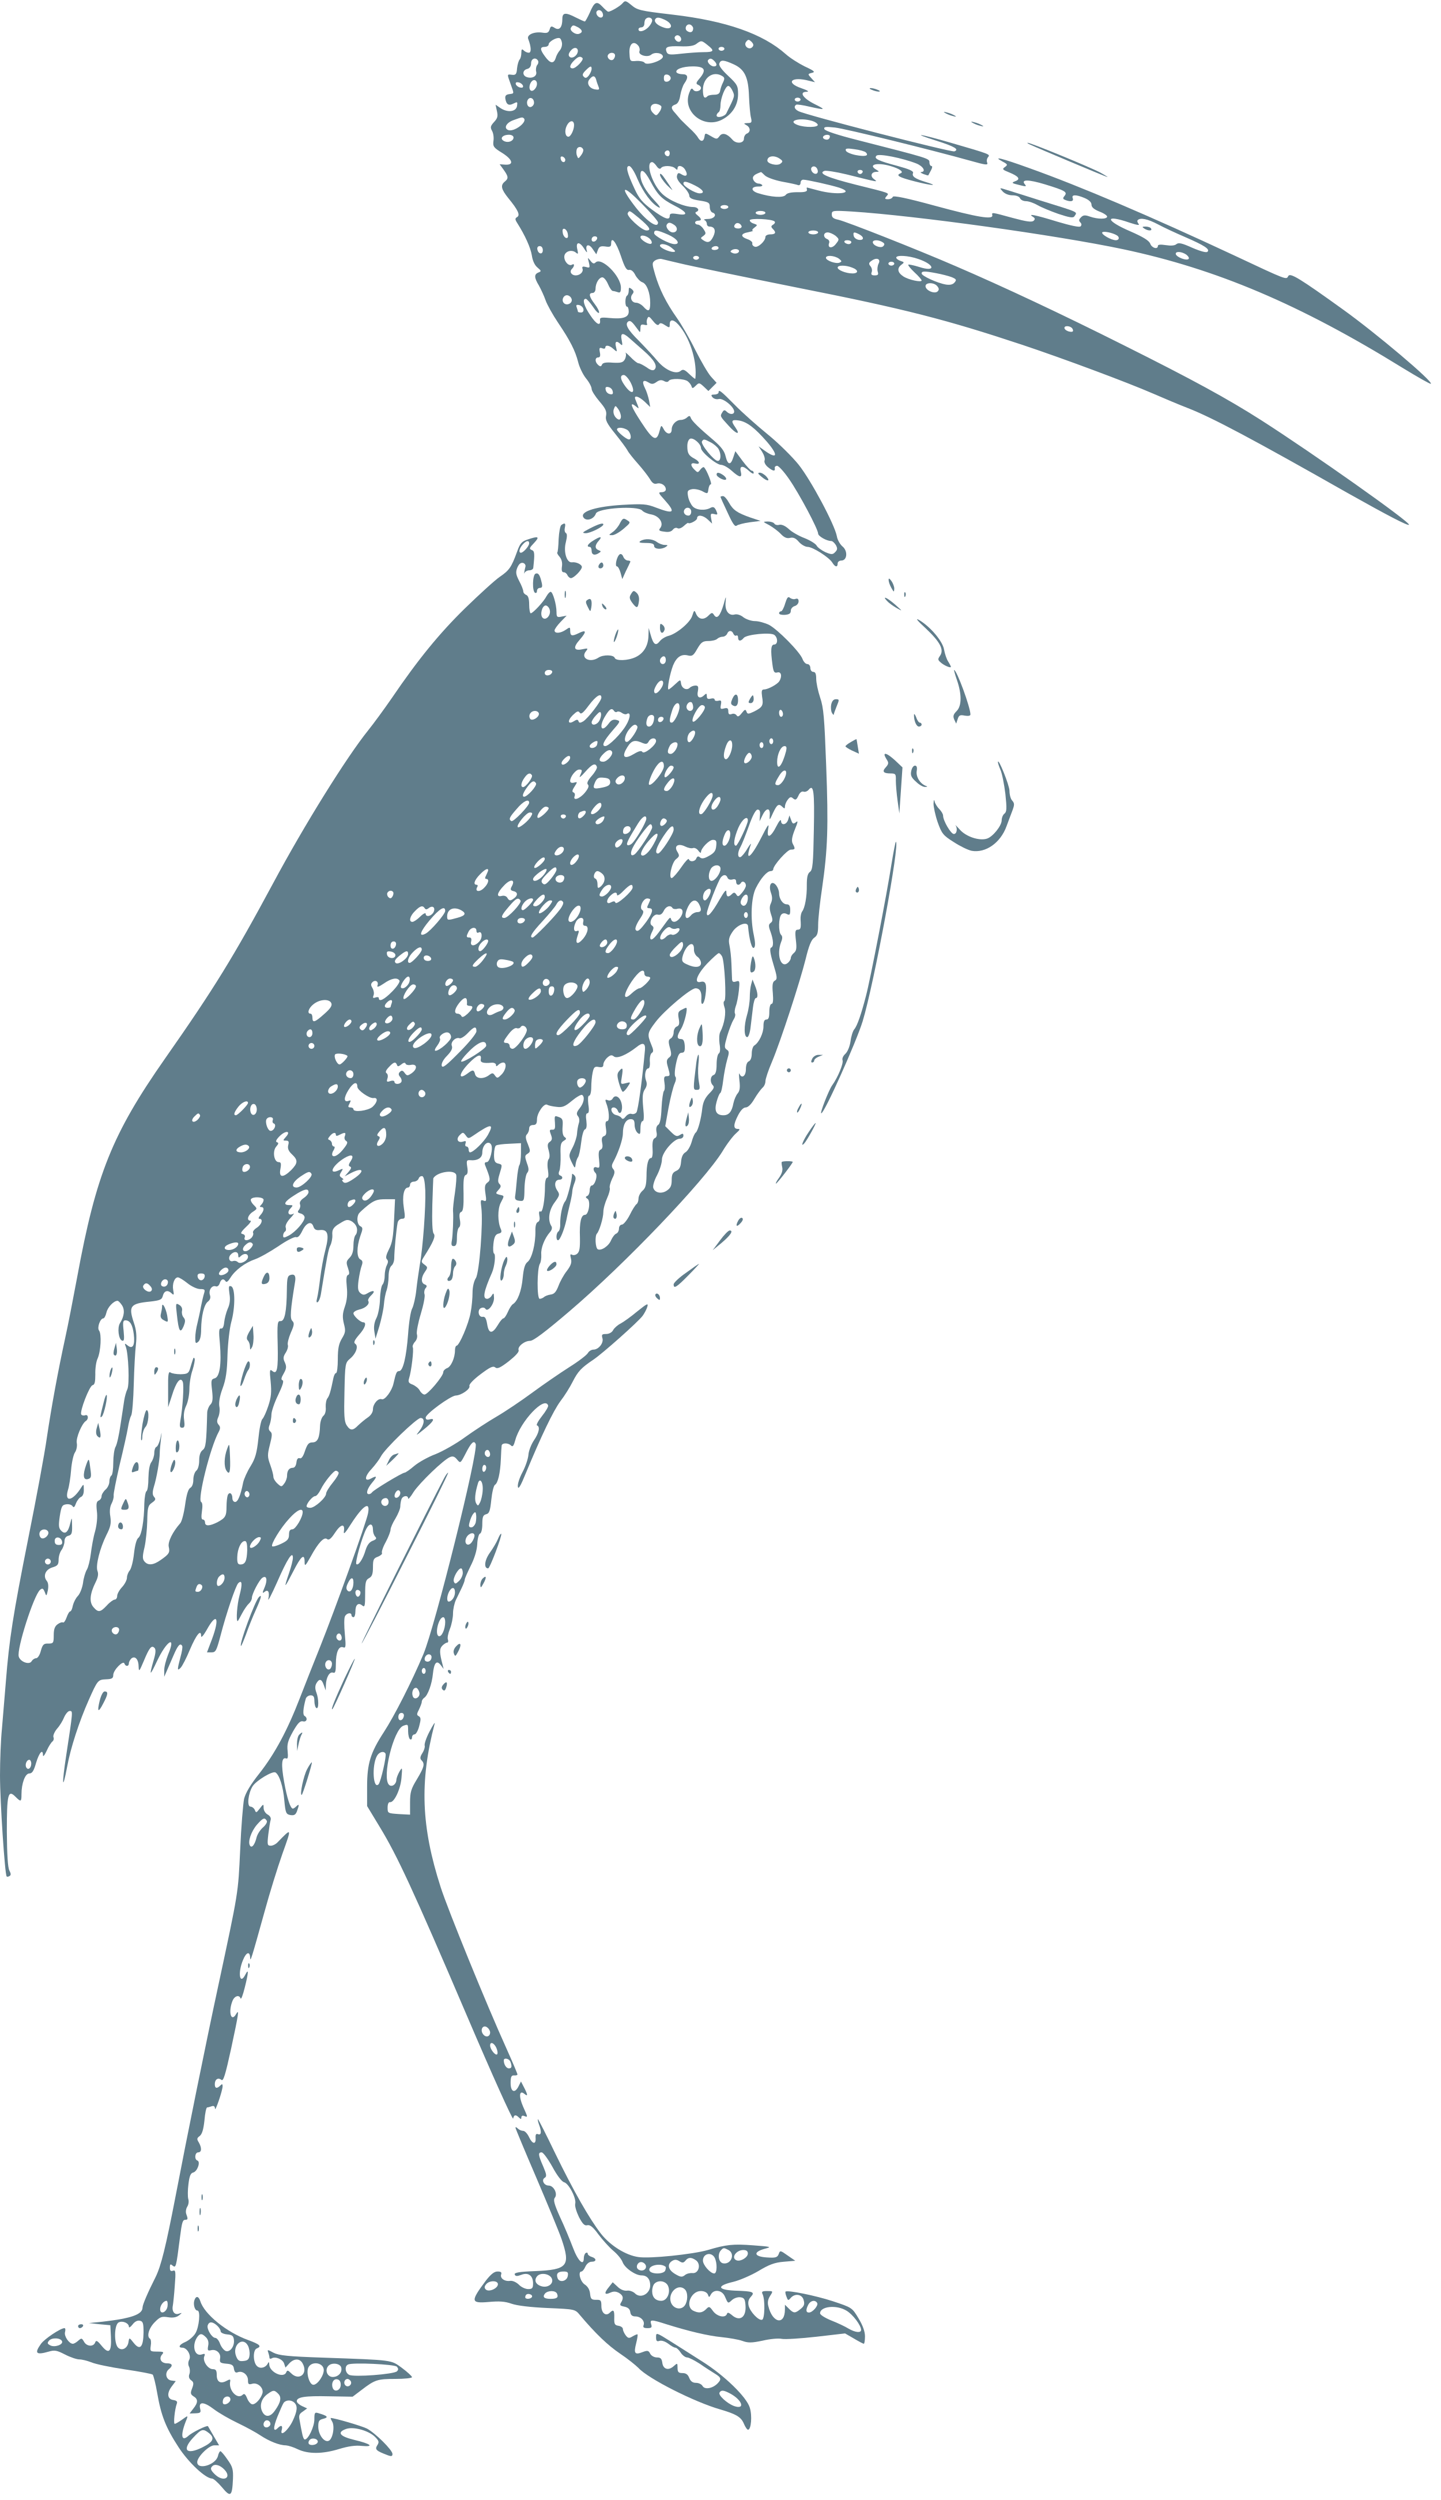 <?xml version="1.0" standalone="no"?>
<!DOCTYPE svg PUBLIC "-//W3C//DTD SVG 20010904//EN"
 "http://www.w3.org/TR/2001/REC-SVG-20010904/DTD/svg10.dtd">
<svg version="1.0" xmlns="http://www.w3.org/2000/svg"
 width="738pt" height="1280pt" viewBox="0 0 738 1280"
 preserveAspectRatio="xMidYMid meet">
<g transform="translate(0,1280) scale(0.1,-0.1)"
fill="#607d8b" stroke="none">
<path d="M3189 12784 c-12 -15 -61 -44 -74 -44 -3 0 -17 12 -30 26 -29 31 -41
25 -65 -32 -11 -24 -22 -44 -25 -44 -3 0 -23 9 -45 20 -54 28 -70 26 -70 -7 0
-43 -15 -61 -39 -46 -17 11 -21 10 -26 -8 -6 -17 -13 -20 -38 -16 -42 6 -80
-11 -72 -32 16 -41 17 -71 3 -71 -8 0 -19 5 -26 12 -9 9 -12 6 -12 -13 0 -14
-4 -29 -9 -34 -5 -6 -11 -26 -13 -45 -2 -30 -7 -35 -25 -33 -27 3 -27 6 -8
-47 19 -53 19 -48 -7 -52 -17 -2 -22 -9 -20 -23 5 -31 18 -38 42 -25 20 10 21
9 18 -12 -4 -30 -47 -36 -84 -12 l-26 18 7 -33 c6 -26 3 -37 -15 -56 -18 -20
-20 -27 -10 -45 7 -12 10 -36 7 -53 -3 -27 1 -33 45 -60 54 -34 62 -63 15 -60
l-28 2 21 -29 c24 -34 25 -44 5 -60 -23 -19 -18 -39 18 -84 50 -61 62 -87 46
-97 -12 -7 -12 -12 0 -31 40 -63 69 -127 75 -167 4 -27 15 -50 29 -61 20 -17
20 -19 5 -25 -23 -9 -23 -26 2 -67 10 -18 26 -52 34 -75 8 -23 37 -75 64 -115
62 -92 88 -143 103 -202 6 -25 24 -63 40 -83 16 -19 29 -44 29 -54 0 -10 18
-38 40 -64 31 -36 38 -51 34 -73 -5 -22 4 -40 46 -92 29 -36 57 -74 63 -85 5
-11 30 -42 54 -69 24 -27 51 -62 61 -78 12 -21 22 -28 36 -24 23 6 46 -10 46
-30 0 -8 -10 -14 -21 -14 -19 0 -18 -4 15 -40 58 -65 48 -74 -44 -39 -49 19
-67 20 -174 14 -129 -8 -210 -32 -200 -60 11 -27 55 -16 66 16 11 28 215 41
237 15 7 -8 28 -17 47 -20 41 -8 65 -45 45 -70 -9 -11 -6 -15 21 -18 22 -4 36
0 44 10 6 8 16 12 23 8 7 -5 21 0 33 11 11 10 21 17 22 16 5 -9 46 12 46 23 0
21 31 17 56 -7 l21 -20 -5 27 c-4 24 -2 26 16 22 18 -5 19 -3 10 18 -9 18 -15
21 -29 14 -28 -16 -75 -12 -92 8 -9 10 -20 32 -23 50 -5 27 -3 32 18 37 13 3
36 -1 53 -9 29 -16 30 -15 33 9 2 14 7 25 12 25 9 0 -20 73 -34 87 -3 4 -12
-2 -19 -11 -13 -17 -14 -17 -30 -1 -23 22 -21 38 3 32 27 -7 25 9 -2 24 -31
16 -38 28 -38 65 0 19 6 34 15 38 17 6 55 -27 55 -48 0 -20 79 -86 103 -86 11
0 35 -13 54 -30 41 -37 55 -38 47 -5 -8 32 11 33 43 3 13 -12 23 -16 23 -10 0
7 -4 12 -10 12 -5 0 -26 22 -47 50 l-37 50 -11 -33 c-13 -41 -28 -38 -39 7 -5
25 -23 49 -58 79 -79 67 -114 101 -120 117 -4 12 -8 13 -19 3 -7 -7 -21 -13
-32 -13 -24 0 -47 -24 -47 -49 0 -28 -26 -27 -41 2 -12 22 -13 22 -21 -9 -15
-58 -33 -49 -93 43 -54 82 -64 111 -28 82 18 -15 18 -16 -3 36 -10 24 17 17
48 -12 l28 -27 -6 34 c-4 19 -13 48 -21 63 -17 34 -10 46 18 29 16 -10 24 -10
41 2 15 11 26 12 39 5 11 -6 20 -6 24 1 9 14 78 12 97 -2 9 -7 18 -19 20 -27
3 -11 7 -10 21 4 17 17 19 16 42 -5 l23 -22 21 21 21 21 -29 32 c-16 18 -51
79 -80 136 -28 57 -71 131 -95 165 -55 78 -89 147 -111 222 -16 55 -16 59 -1
71 9 6 25 10 34 8 9 -2 53 -13 97 -23 44 -11 316 -67 605 -125 546 -108 758
-163 1144 -291 213 -71 540 -193 671 -250 55 -24 136 -58 180 -75 123 -48 332
-159 820 -436 203 -114 305 -167 311 -161 11 11 -495 368 -756 535 -174 111
-350 207 -702 383 -323 162 -619 301 -863 406 -196 85 -561 229 -602 238 -25
5 -33 12 -33 27 0 20 3 21 103 15 327 -21 1048 -121 1389 -193 477 -101 903
-281 1432 -608 77 -47 142 -84 144 -81 12 12 -281 259 -448 379 -225 162 -272
190 -282 173 -11 -20 0 -25 -281 107 -428 200 -782 351 -1045 445 -144 52
-191 63 -138 34 27 -14 28 -17 13 -28 -16 -11 -13 -14 22 -28 49 -20 59 -35
30 -45 -20 -8 -18 -10 20 -19 35 -9 40 -9 30 3 -22 26 17 26 103 0 104 -32
116 -39 100 -59 -10 -12 -9 -16 4 -21 28 -11 44 -7 38 9 -8 19 16 20 61 1 23
-10 35 -22 35 -34 0 -13 13 -24 40 -35 22 -8 40 -20 40 -26 0 -14 -48 -14 -88
0 -25 9 -35 8 -46 -4 -11 -11 -12 -17 -3 -26 7 -7 7 -14 1 -20 -5 -6 -52 4
-119 24 -114 35 -154 43 -125 25 11 -7 12 -12 4 -20 -9 -9 -36 -5 -107 14
-110 30 -108 30 -105 14 5 -24 -74 -11 -292 48 -150 41 -215 54 -218 46 -2 -7
-13 -12 -24 -12 -17 0 -18 3 -8 15 15 18 25 14 -160 60 -142 36 -192 57 -158
70 8 3 60 -5 114 -18 164 -41 162 -41 140 -24 -21 15 -14 37 12 37 16 1 16 1
0 11 -45 26 3 39 72 19 46 -13 70 -30 53 -37 -28 -11 -9 -21 73 -42 90 -23
126 -24 52 -2 -52 16 -69 28 -62 45 4 10 -20 20 -78 36 -102 27 -124 38 -109
53 12 12 132 -12 204 -40 35 -14 51 -42 25 -44 -7 0 -2 -5 11 -10 13 -5 24 -8
25 -7 1 2 7 13 14 26 7 13 8 22 2 22 -5 0 -10 8 -10 19 0 20 -5 21 -369 114
-103 26 -166 47 -169 56 -4 12 6 13 54 8 55 -6 493 -114 697 -171 75 -21 88
-23 83 -9 -4 8 -2 21 4 28 12 15 16 14 -194 75 -159 46 -204 52 -72 10 95 -30
120 -45 94 -55 -16 -6 -763 186 -799 206 -20 10 -25 24 -11 33 4 2 34 -2 67
-10 84 -19 88 -17 25 14 -59 30 -79 62 -38 62 14 1 4 7 -27 18 -86 29 -52 63
40 38 l29 -7 -19 21 c-19 21 -19 21 3 27 19 4 13 10 -37 33 -32 16 -76 44 -97
63 -117 104 -305 170 -579 202 -171 20 -181 23 -214 51 -26 21 -30 22 -42 8z
m-101 -57 c2 -10 -3 -17 -11 -17 -16 0 -30 24 -19 34 10 10 27 1 30 -17z m252
-32 c0 -8 -9 -24 -20 -35 -21 -21 -50 -27 -50 -10 0 6 7 10 15 10 8 0 15 8 15
18 0 10 3 22 7 25 12 13 33 7 33 -8z m64 4 c49 -23 40 -58 -10 -38 -30 11 -46
28 -38 41 7 11 19 10 48 -3z m146 -44 c0 -19 -13 -25 -29 -15 -19 11 -6 41 14
34 8 -3 15 -12 15 -19z m-589 5 c22 -13 25 -26 5 -33 -19 -7 -51 17 -42 31 9
15 12 15 37 2z m524 -50 c11 -17 -5 -32 -21 -19 -7 6 -11 15 -8 20 7 12 21 11
29 -1z m-607 -29 c2 -13 -3 -30 -11 -39 -8 -9 -18 -27 -21 -39 -10 -31 -28
-29 -54 7 -27 36 -28 50 -2 50 11 0 20 6 20 13 0 13 38 36 55 32 6 -1 11 -12
13 -24z m974 -23 c-17 -17 -47 9 -30 29 10 12 13 12 27 -1 11 -12 12 -19 3
-28z m-228 11 c37 -29 33 -36 -21 -36 -27 0 -78 -4 -115 -8 -59 -7 -68 -5 -74
9 -10 26 3 31 70 29 42 -2 69 2 82 12 25 19 27 19 58 -6z m-355 -3 c6 -7 9
-20 6 -28 -8 -20 41 -34 60 -18 19 16 60 8 60 -10 0 -20 -84 -48 -94 -31 -4 6
-23 10 -41 9 -33 -3 -34 -2 -36 37 -4 49 20 71 45 41z m-315 -44 c-13 -19 -35
-23 -41 -6 -2 7 4 19 13 28 22 23 44 5 28 -22z m756 28 c0 -5 -7 -10 -15 -10
-8 0 -15 5 -15 10 0 6 7 10 15 10 8 0 15 -4 15 -10z m-560 -34 c0 -8 -5 -18
-11 -22 -14 -8 -33 11 -25 25 10 16 36 13 36 -3z m-167 -13 c9 -9 -33 -53 -50
-53 -19 0 -16 17 7 40 21 21 32 24 43 13z m-228 -13 c4 -6 2 -17 -4 -23 -5 -7
-8 -22 -5 -34 6 -23 -21 -38 -50 -27 -22 9 -20 35 4 41 13 3 20 14 20 29 0 24
23 33 35 14z m903 -2 c16 -16 15 -28 -2 -28 -17 0 -38 24 -29 33 9 10 17 9 31
-5z m99 -17 c57 -26 76 -66 79 -166 2 -44 6 -92 10 -107 6 -25 3 -28 -17 -28
-21 -1 -22 -2 -6 -11 21 -12 22 -35 2 -43 -8 -3 -15 -15 -15 -26 0 -25 -41
-28 -60 -4 -26 30 -51 37 -65 17 -13 -17 -15 -17 -44 0 -29 17 -30 17 -33 -3
-4 -26 -19 -28 -33 -5 -5 10 -25 32 -44 49 -18 17 -38 37 -45 44 -6 7 -19 22
-28 33 -23 24 -23 36 1 44 12 4 21 19 25 47 4 22 13 50 21 61 22 31 18 47 -9
47 -14 0 -27 4 -31 9 -9 16 31 31 83 31 61 0 71 -17 37 -59 -21 -24 -22 -30
-10 -35 8 -3 15 -10 15 -16 0 -17 -31 -24 -40 -9 -7 10 -12 6 -20 -16 -37 -96
73 -186 167 -138 53 27 83 75 83 131 0 42 -4 50 -51 94 -33 31 -49 53 -45 63
7 20 22 19 73 -4z m-727 -24 c0 -7 -6 -22 -14 -33 -11 -14 -18 -16 -26 -7 -9
8 -7 16 9 32 24 24 31 26 31 8z m405 -47 c0 -8 -8 -16 -17 -18 -13 -2 -18 3
-18 18 0 15 5 20 18 18 9 -2 17 -10 17 -18z m265 10 c11 -7 12 -13 3 -32 -7
-13 -13 -32 -15 -43 -2 -14 -11 -20 -30 -20 -14 0 -30 -3 -34 -7 -16 -17 -24
-6 -24 32 0 63 53 100 100 70z m-647 -17 c2 -10 8 -26 12 -36 6 -15 4 -18 -15
-15 -32 4 -48 32 -31 52 17 21 27 20 34 -1z m-303 -22 c0 -23 -25 -47 -35 -31
-10 16 4 50 21 50 8 0 14 -8 14 -19z m-72 -9 c3 -9 -2 -13 -14 -10 -9 1 -19 9
-22 16 -3 9 2 13 14 10 9 -1 19 -9 22 -16z m1074 -28 c12 -26 12 -26 -32 -114
-8 -17 -50 -27 -50 -11 0 5 5 13 10 16 6 3 10 20 10 36 0 36 25 99 40 99 6 0
16 -12 22 -26z m-1017 -60 c0 -10 -8 -20 -17 -22 -18 -3 -26 27 -11 42 12 11
28 0 28 -20z m1365 16 c0 -5 -7 -10 -15 -10 -8 0 -15 5 -15 10 0 6 7 10 15 10
8 0 15 -4 15 -10z m-713 -35 c2 -6 -3 -20 -11 -30 -14 -19 -16 -19 -32 -3 -22
22 -11 50 18 46 12 -2 23 -8 25 -13z m-704 -61 c19 -19 -50 -71 -80 -60 -25
10 -10 38 27 51 44 16 45 16 53 9z m1476 -13 c14 -4 26 -12 29 -19 5 -15 -65
-16 -103 -2 -56 21 9 40 74 21z m-1219 -22 c0 -24 -17 -59 -29 -59 -16 0 -21
30 -9 55 14 30 38 33 38 4z m-310 -63 c0 -17 -24 -28 -45 -20 -29 12 -14 34
22 34 13 0 23 -6 23 -14z m1620 6 c0 -14 -11 -21 -26 -15 -8 3 -11 9 -8 14 7
11 34 12 34 1z m-1263 -68 c2 -5 -3 -19 -11 -29 -14 -19 -15 -19 -21 -2 -4 9
-4 24 -1 33 6 16 27 15 33 -2z m1447 -14 c18 -18 -3 -23 -51 -14 -25 5 -49 15
-51 23 -4 11 5 13 44 7 26 -3 53 -11 58 -16z m-1004 -5 c0 -8 -4 -15 -9 -15
-13 0 -22 16 -14 24 11 11 23 6 23 -9z m-535 -33 c0 -18 -20 -15 -23 4 -3 10
1 15 10 12 7 -3 13 -10 13 -16z m1099 5 c16 -11 16 -15 3 -25 -16 -13 -67 -1
-67 16 0 24 36 29 64 9z m-631 -38 c9 -13 17 -16 22 -10 9 15 58 14 73 -1 9
-9 12 -9 12 0 0 20 28 14 40 -9 15 -26 5 -37 -19 -22 -16 10 -20 9 -24 -7 -3
-12 7 -30 29 -51 19 -18 34 -41 34 -50 0 -13 13 -20 53 -26 46 -7 52 -11 52
-32 0 -14 6 -26 13 -29 26 -8 12 -32 -20 -33 -18 0 -27 -3 -20 -6 6 -2 12 -11
12 -19 0 -8 6 -14 13 -14 27 0 35 -20 20 -51 -15 -31 -28 -35 -53 -18 -13 9
-13 11 2 21 14 11 15 14 1 35 -8 13 -22 23 -29 23 -8 0 -14 5 -14 10 0 6 7 10
15 10 20 0 19 10 -2 27 -13 10 -15 16 -5 19 17 8 5 24 -17 24 -45 0 -124 33
-160 68 -52 50 -87 162 -51 162 5 0 15 -9 23 -21z m-98 -66 c30 -69 72 -126
109 -145 12 -6 4 8 -20 33 -48 51 -74 97 -74 133 0 37 21 24 50 -30 38 -72 58
-92 121 -125 70 -35 78 -55 19 -45 -32 5 -40 3 -40 -9 0 -25 -25 -17 -90 31
-50 37 -67 57 -90 107 -39 83 -47 117 -28 117 9 0 27 -28 43 -67z m923 44 c2
-10 -3 -17 -11 -17 -16 0 -30 24 -19 34 10 10 27 1 30 -17z m230 -8 c-2 -6 -8
-10 -13 -10 -5 0 -11 4 -13 10 -2 6 4 11 13 11 9 0 15 -5 13 -11z m-501 -17
c10 -10 48 -24 88 -32 39 -7 76 -15 83 -18 6 -2 12 3 12 12 0 9 6 16 14 16 18
0 140 -27 184 -41 85 -28 -11 -40 -108 -14 -30 8 -56 15 -57 15 -2 0 -2 -6 0
-12 1 -9 -13 -13 -48 -12 -33 0 -54 -4 -61 -14 -12 -16 -75 -12 -142 9 -38 12
-37 34 1 34 14 -1 23 3 21 7 -3 4 -11 8 -18 8 -19 0 -36 23 -28 36 6 9 13 13
39 23 1 1 10 -7 20 -17z m-357 -52 c42 -21 52 -40 23 -40 -23 0 -83 36 -83 50
0 15 16 12 60 -10z m-190 -189 c0 -36 -65 11 -124 90 -75 99 -54 103 39 8 47
-47 85 -91 85 -98z m360 79 c0 -5 -9 -10 -20 -10 -11 0 -20 5 -20 10 0 6 9 10
20 10 11 0 20 -4 20 -10z m-458 -56 c55 -46 66 -64 39 -64 -25 0 -105 75 -96
89 9 15 8 15 57 -25z m648 26 c0 -5 -11 -10 -25 -10 -14 0 -25 5 -25 10 0 6
11 10 25 10 14 0 25 -4 25 -10z m47 -44 c4 -4 1 -11 -7 -16 -12 -7 -12 -12 -2
-22 19 -19 14 -28 -13 -28 -14 0 -25 -6 -25 -13 0 -22 -39 -57 -55 -50 -9 3
-14 11 -12 17 2 6 -9 16 -24 21 -38 13 -37 29 3 36 18 4 29 7 23 8 -5 1 -2 8
8 15 18 14 17 14 -2 21 -12 3 -21 11 -21 17 0 12 115 7 127 -6z m1818 -6 c39
-13 54 -15 46 -6 -6 7 -8 16 -4 19 13 14 51 6 104 -22 30 -16 92 -45 139 -65
99 -43 128 -62 114 -75 -5 -6 -35 2 -77 20 -53 24 -71 28 -82 19 -9 -8 -29 -9
-55 -5 -26 4 -40 3 -40 -4 0 -20 -31 -11 -39 11 -6 16 -35 34 -101 63 -131 56
-135 90 -5 45z m-2330 -13 c19 -15 13 -37 -9 -37 -18 0 -39 27 -31 40 8 13 17
13 40 -3z m343 -5 c2 -7 -6 -12 -17 -12 -21 0 -27 11 -14 24 9 9 26 2 31 -12z
m-890 -41 c3 -16 -1 -22 -10 -19 -7 3 -15 15 -16 27 -3 16 1 22 10 19 7 -3 15
-15 16 -27z m513 -2 c46 -20 67 -49 34 -49 -27 0 -105 42 -105 56 0 19 13 18
71 -7z m769 11 c0 -5 -11 -10 -25 -10 -14 0 -25 5 -25 10 0 6 11 10 25 10 14
0 25 -4 25 -10z m1530 -15 c15 -9 12 -25 -5 -25 -24 0 -76 30 -70 40 5 8 52
-1 75 -15z m-1441 -2 c20 -18 20 -19 2 -42 -19 -25 -44 -22 -35 4 4 8 -1 18
-10 21 -22 9 -20 34 3 34 10 0 28 -8 40 -17z m122 7 c26 -14 24 -32 -3 -28
-13 2 -24 11 -26 21 -4 20 2 21 29 7z m-1070 -26 c7 -8 9 -17 5 -21 -9 -9 -56
18 -56 33 0 15 35 7 51 -12z m-273 4 c-6 -18 -28 -21 -28 -4 0 9 7 16 16 16 9
0 14 -5 12 -12z m122 -89 c19 -58 29 -74 42 -71 11 2 23 -8 32 -27 9 -16 24
-32 35 -36 23 -7 41 -54 41 -106 0 -44 -9 -48 -35 -19 -10 11 -27 20 -37 20
-23 0 -34 26 -19 44 8 10 8 16 -4 26 -13 10 -15 9 -15 -8 0 -12 -4 -23 -9 -26
-5 -3 -8 -17 -8 -31 0 -14 3 -25 8 -25 5 0 9 -11 9 -25 0 -30 -29 -40 -100
-33 -41 4 -49 2 -47 -11 4 -34 -19 -22 -50 25 -33 48 -42 84 -23 84 5 0 22
-19 37 -41 15 -23 29 -36 31 -30 2 6 -8 26 -22 44 -29 38 -33 57 -11 57 8 0
15 9 15 21 0 29 18 59 35 59 8 0 21 -16 29 -35 8 -19 19 -35 25 -35 5 0 16 -3
25 -6 12 -5 16 1 16 23 0 60 -100 159 -130 129 -8 -8 -15 -6 -26 9 -15 19 -15
18 -8 -9 6 -27 5 -29 -15 -23 -16 4 -21 2 -18 -8 7 -16 -12 -35 -34 -35 -23 0
-34 19 -20 33 14 14 14 30 1 22 -16 -10 -40 14 -40 40 0 27 36 40 59 22 12
-10 13 -8 8 15 -10 40 10 44 34 6 13 -21 18 -25 14 -11 -9 32 12 37 31 7 l18
-26 8 22 c7 18 14 21 38 18 24 -4 30 -1 30 15 0 41 26 7 50 -64z m1180 71 c0
-5 -6 -10 -14 -10 -8 0 -18 5 -21 10 -3 6 3 10 14 10 12 0 21 -4 21 -10z m160
0 c11 -7 12 -12 3 -21 -12 -12 -53 4 -53 21 0 13 30 13 50 0z m-1079 -30 c20
-16 21 -19 7 -20 -22 0 -68 21 -68 32 0 15 38 8 61 -12z m-661 -11 c0 -24 -23
-21 -28 4 -2 10 3 17 12 17 10 0 16 -9 16 -21z m900 11 c0 -5 -9 -10 -21 -10
-11 0 -17 5 -14 10 3 6 13 10 21 10 8 0 14 -4 14 -10z m101 -23 c-5 -5 -18 -7
-28 -3 -14 6 -15 9 -4 16 19 11 46 1 32 -13z m2295 -11 c10 -8 16 -18 11 -22
-10 -10 -59 8 -65 24 -5 17 30 15 54 -2z m-2496 -16 c0 -5 -7 -10 -15 -10 -8
0 -15 5 -15 10 0 6 7 10 15 10 8 0 15 -4 15 -10z m716 -4 c16 -13 17 -15 3
-21 -19 -7 -69 11 -69 25 0 15 43 12 66 -4z m407 -2 c86 -29 91 -69 5 -41 -29
9 -54 14 -56 12 -3 -3 11 -20 31 -39 21 -19 37 -38 37 -42 0 -11 -67 3 -94 21
-30 20 -33 42 -9 60 15 11 15 13 -5 19 -12 4 -22 12 -22 17 0 14 62 11 113 -7z
m-204 -25 c-5 -11 -7 -29 -4 -39 5 -16 2 -20 -15 -20 -16 0 -20 4 -16 16 4 9
1 23 -6 31 -10 12 -9 18 6 28 26 19 49 9 35 -16z m81 1 c0 -5 -7 -10 -15 -10
-8 0 -15 5 -15 10 0 6 7 10 15 10 8 0 15 -4 15 -10z m-216 -20 c33 -12 34 -30
2 -30 -33 0 -76 17 -76 30 0 13 41 13 74 0z m432 -29 c27 -5 62 -14 78 -20 24
-10 26 -14 15 -27 -9 -11 -23 -14 -44 -11 -43 7 -125 44 -125 57 0 12 14 13
76 1z m4 -66 c10 -12 10 -19 2 -27 -15 -15 -62 5 -62 27 0 20 44 20 60 0z
m-1872 -68 c4 -20 -25 -34 -40 -19 -15 15 -1 44 19 40 10 -2 19 -11 21 -21z
m60 -50 c2 -10 -3 -17 -12 -17 -9 0 -16 2 -16 4 0 2 -3 12 -6 21 -5 13 -2 16
12 13 10 -2 20 -11 22 -21z m387 -78 c5 9 13 8 31 -4 23 -15 24 -14 24 5 0 31
26 24 55 -15 54 -70 86 -184 76 -264 -1 -3 -14 8 -31 24 -24 23 -32 26 -44 16
-24 -20 -79 4 -118 50 -18 22 -61 68 -95 103 -60 59 -75 88 -54 101 10 5 19
-3 46 -40 14 -20 14 -20 15 4 0 18 4 22 20 18 11 -3 17 -1 14 4 -3 6 -3 18 1
27 6 15 10 13 30 -12 15 -19 25 -24 30 -17z m2119 -25 c4 -11 0 -15 -16 -12
-12 2 -23 9 -26 16 -6 18 35 15 42 -4z m-2272 -44 c13 -11 46 -41 75 -66 55
-48 72 -79 55 -96 -7 -7 -20 -4 -40 11 -17 11 -35 21 -42 21 -6 0 -25 15 -42
33 -17 17 -28 26 -24 20 4 -7 2 -22 -4 -33 -9 -16 -19 -19 -61 -17 -36 3 -52
0 -56 -10 -4 -10 -9 -11 -19 -2 -18 15 -18 39 0 39 9 0 12 8 8 27 -4 21 -2 25
12 20 9 -4 16 -2 16 3 0 16 22 12 42 -7 19 -17 19 -16 13 10 -8 29 3 35 23 15
10 -10 11 -5 6 20 -8 38 5 41 38 12z m8 -229 c29 -58 4 -66 -33 -11 -21 30
-22 50 -2 50 8 0 24 -18 35 -39z m-92 -45 c3 -13 -1 -17 -14 -14 -11 2 -20 11
-22 22 -3 13 1 17 14 14 11 -2 20 -11 22 -22z m42 -129 c0 -10 -5 -17 -12 -15
-19 7 -32 34 -24 54 7 19 8 19 22 0 8 -11 14 -28 14 -39z m31 -67 c19 -11 27
-50 10 -50 -13 0 -61 40 -61 51 0 12 27 12 51 -1z m429 -65 c16 -8 34 -24 40
-34 15 -28 12 -61 -4 -61 -19 0 -89 86 -81 100 8 13 11 13 45 -5z m-100 -355
c0 -11 -6 -20 -14 -20 -18 0 -29 16 -21 30 11 18 35 11 35 -10z"/>
<path d="M3380 11906 c0 -9 16 -33 36 -54 20 -20 32 -30 26 -22 -5 8 -21 33
-36 54 -15 23 -26 32 -26 22z"/>
<path d="M5860 11630 c20 -13 43 -13 35 0 -3 6 -16 10 -28 10 -18 0 -19 -2 -7
-10z"/>
<path d="M4465 12340 c11 -5 27 -9 35 -9 9 0 8 4 -5 9 -11 5 -27 9 -35 9 -9 0
-8 -4 5 -9z"/>
<path d="M4840 12222 c8 -5 26 -13 40 -16 17 -5 20 -4 10 2 -8 5 -26 13 -40
16 -17 5 -20 4 -10 -2z"/>
<path d="M4980 12172 c8 -5 26 -13 40 -16 17 -5 20 -4 10 2 -8 5 -26 13 -40
16 -17 5 -20 4 -10 -2z"/>
<path d="M5275 12060 c45 -21 381 -162 395 -166 8 -3 -7 7 -34 22 -53 28 -359
154 -373 153 -4 0 1 -4 12 -9z"/>
<path d="M5135 11820 c11 -12 31 -20 50 -20 20 0 35 -6 39 -15 3 -8 17 -15 30
-15 14 0 40 -9 59 -20 19 -11 67 -31 107 -45 57 -19 76 -22 82 -13 16 25 33
17 -182 84 -63 20 -135 43 -159 50 -44 14 -44 14 -26 -6z"/>
<path d="M3680 10790 c0 -5 -10 -10 -21 -10 -17 0 -19 -3 -10 -14 7 -8 21 -12
32 -9 22 6 79 -40 79 -64 0 -16 -22 -17 -38 -1 -10 10 -15 10 -22 -2 -13 -21
-14 -20 31 -69 40 -45 64 -51 35 -9 -24 34 -20 41 19 35 41 -7 81 -38 143
-109 59 -69 54 -92 -11 -46 l-32 23 18 -28 c10 -16 16 -35 13 -44 -4 -8 3 -23
16 -34 27 -22 39 -24 36 -6 -2 6 4 12 12 12 8 0 36 -31 62 -69 52 -75 148
-256 148 -278 0 -13 43 -38 67 -38 7 0 17 -10 24 -21 9 -17 8 -24 -4 -36 -12
-13 -19 -13 -50 0 -19 9 -40 24 -45 34 -6 10 -34 27 -62 38 -29 11 -66 32 -81
47 -18 16 -36 24 -48 21 -10 -3 -22 0 -25 6 -4 6 -19 11 -34 11 -27 -1 -26 -1
8 -19 19 -11 46 -31 59 -45 17 -18 31 -24 47 -20 16 4 29 -1 45 -20 12 -14 33
-26 45 -26 26 0 110 -53 127 -81 14 -23 27 -25 27 -4 0 8 8 15 19 15 30 0 34
49 6 72 -12 10 -26 33 -29 52 -11 60 -133 288 -196 367 -33 41 -104 111 -157
154 -54 44 -131 112 -170 152 -73 74 -83 81 -83 63z"/>
<path d="M3670 10370 c0 -12 40 -33 48 -25 4 4 -2 13 -12 21 -23 16 -36 18
-36 4z"/>
<path d="M3899 10360 c30 -26 49 -26 26 0 -10 11 -25 20 -34 20 -12 -1 -10 -5
8 -20z"/>
<path d="M3690 10256 c0 -2 16 -38 36 -80 26 -57 38 -75 47 -67 7 5 37 13 67
17 l55 7 -51 17 c-69 24 -90 39 -111 77 -10 18 -23 33 -30 33 -7 0 -13 -2 -13
-4z"/>
<path d="M3175 10121 c-8 -17 -25 -37 -37 -45 -22 -16 -22 -16 -2 -16 11 0 37
15 58 33 36 31 37 32 17 44 -18 12 -22 10 -36 -16z"/>
<path d="M2875 10112 c-6 -4 -12 -36 -14 -72 -1 -36 -4 -67 -7 -69 -2 -2 3
-12 12 -22 10 -12 15 -29 12 -49 -3 -21 0 -30 9 -30 8 0 16 -7 19 -15 4 -8 12
-15 18 -15 15 0 56 42 56 57 0 13 -29 27 -51 24 -27 -3 -44 54 -31 103 7 29 7
43 0 47 -6 4 -8 16 -5 28 5 22 0 26 -18 13z"/>
<path d="M3020 10094 c-38 -20 -41 -23 -20 -24 23 0 90 33 90 45 0 10 -25 2
-70 -21z"/>
<path d="M2700 10037 c-29 -10 -37 -20 -52 -62 -29 -80 -40 -95 -88 -128 -25
-17 -105 -90 -178 -161 -131 -128 -240 -261 -376 -461 -38 -55 -92 -129 -121
-165 -111 -138 -327 -485 -485 -780 -204 -379 -302 -539 -555 -900 -270 -386
-353 -592 -450 -1120 -20 -107 -47 -247 -61 -310 -38 -175 -70 -350 -94 -510
-11 -80 -54 -311 -95 -515 -78 -392 -98 -518 -115 -735 -6 -74 -15 -182 -20
-240 -6 -58 -10 -166 -10 -240 0 -135 25 -508 34 -517 2 -3 9 -2 15 2 8 4 7
13 -1 28 -8 15 -12 80 -13 199 0 192 6 217 44 179 28 -28 31 -27 31 12 0 57
19 107 40 107 15 0 23 13 35 55 16 53 35 73 35 38 0 -10 9 1 19 23 10 23 24
44 30 48 5 4 8 13 5 21 -4 8 5 28 18 44 14 15 30 42 37 60 8 17 20 31 28 31
17 0 17 2 -18 -228 -23 -150 -20 -189 5 -57 17 95 62 232 110 340 46 104 48
105 89 107 30 1 37 5 37 22 0 25 51 77 57 59 6 -17 23 -16 23 1 0 7 6 18 13
25 19 15 37 -5 37 -44 1 -26 4 -22 26 30 29 70 40 83 55 68 8 -8 7 -26 -5 -66
-23 -80 -19 -81 18 -2 50 106 100 136 57 34 -11 -28 -21 -66 -20 -83 l0 -31
11 25 c6 14 22 51 36 83 23 54 35 67 45 50 3 -5 -1 -30 -9 -58 -17 -65 -17
-72 1 -54 8 8 30 50 48 94 33 77 57 106 57 68 0 -10 12 3 28 31 52 95 69 64
27 -48 l-25 -66 24 0 c21 0 25 9 46 88 29 112 77 253 90 266 20 20 22 -5 7
-61 -13 -47 -19 -133 -10 -133 2 0 11 17 22 38 11 21 27 44 35 51 9 8 16 21
16 30 0 20 38 93 54 103 21 14 27 -10 12 -47 -13 -30 -13 -35 -2 -26 19 16 28
0 20 -36 -3 -15 17 23 45 86 52 119 81 164 81 125 0 -12 -9 -47 -20 -79 -28
-82 -25 -81 21 8 41 81 59 96 59 50 0 -25 4 -21 31 27 39 72 69 103 84 90 9
-7 20 1 39 30 32 49 54 52 47 8 -2 -17 8 -6 37 40 62 96 99 119 87 55 -8 -47
-168 -490 -245 -683 -32 -80 -79 -198 -104 -263 -64 -166 -128 -285 -207 -386
-47 -59 -71 -100 -79 -131 -5 -25 -15 -142 -20 -261 -11 -228 -7 -205 -115
-709 -57 -264 -160 -772 -215 -1060 -51 -264 -75 -362 -104 -420 -39 -77 -66
-140 -66 -154 0 -36 -57 -56 -205 -73 l-70 -7 55 -6 55 -5 3 -59 c4 -78 -10
-92 -47 -47 -23 28 -29 31 -34 17 -9 -23 -44 -20 -57 5 -11 19 -13 19 -29 5
-10 -9 -22 -16 -28 -16 -19 0 -46 39 -40 60 3 11 2 20 -3 20 -20 0 -102 -55
-120 -80 -35 -49 -26 -59 40 -40 30 9 42 6 83 -15 27 -14 60 -25 73 -25 14 0
41 -7 62 -15 20 -9 97 -25 171 -36 75 -11 139 -23 143 -27 4 -4 15 -47 23 -94
20 -116 44 -177 109 -277 52 -80 139 -161 172 -161 7 0 30 -20 51 -45 44 -53
52 -47 56 42 2 50 -2 64 -28 100 -16 24 -33 43 -36 43 -4 0 -10 -11 -13 -25
-12 -46 -106 -73 -106 -31 0 27 60 86 87 86 l25 0 -28 48 c-15 26 -28 48 -29
50 -5 6 -82 -32 -101 -50 -37 -33 -41 7 -8 86 7 19 6 19 -23 -2 -17 -12 -34
-22 -38 -22 -8 0 0 74 10 102 5 12 0 17 -17 20 -31 4 -35 34 -9 69 l21 28 -23
3 c-27 4 -35 39 -12 58 22 18 18 30 -10 30 -30 0 -43 24 -25 45 11 13 7 15
-25 15 -36 0 -37 1 -33 30 3 17 1 33 -4 36 -18 11 -6 54 24 84 27 28 36 31 68
26 25 -4 43 -1 56 9 18 14 18 15 0 9 -22 -8 -37 12 -31 41 2 11 7 57 10 102 6
73 4 82 -9 77 -12 -4 -16 0 -16 16 0 18 3 20 14 10 17 -13 18 -9 37 140 11 86
14 95 30 95 11 0 12 5 3 29 -4 10 -2 27 5 38 7 11 9 28 5 40 -3 11 -3 45 1 75
5 42 11 57 25 60 21 6 38 55 21 61 -17 6 -13 42 4 42 18 0 19 23 3 51 -11 17
-10 22 5 33 12 10 19 33 24 80 3 36 9 66 14 66 4 0 14 3 23 6 11 4 16 0 17
-12 0 -21 39 92 39 115 0 12 -3 12 -12 3 -17 -17 -28 -15 -28 7 0 25 17 36 34
22 10 -8 20 25 50 162 39 182 42 203 25 175 -25 -44 -41 10 -19 66 10 27 35
35 42 14 3 -7 12 18 21 54 20 79 21 102 4 69 -29 -58 -41 7 -12 75 16 39 34
45 36 12 1 -26 5 -13 74 235 25 92 66 224 91 295 49 137 49 135 -24 60 -9 -10
-25 -18 -35 -18 -18 0 -19 5 -13 58 4 31 9 65 12 74 3 10 -3 21 -16 28 -11 6
-20 21 -20 33 0 22 -1 22 -20 -3 -17 -22 -19 -23 -25 -7 -4 9 -14 17 -22 17
-20 0 -12 69 11 105 20 30 102 79 117 70 20 -13 39 -72 45 -143 6 -64 9 -71
31 -75 19 -3 27 1 34 20 12 33 11 39 -3 25 -7 -7 -15 -12 -18 -12 -13 0 -30
53 -45 137 -16 90 -13 128 10 120 9 -4 11 5 8 37 -4 35 1 53 27 100 25 44 37
56 51 53 20 -6 27 17 8 28 -9 6 -7 37 7 88 3 9 14 17 25 17 14 0 19 -7 19 -29
0 -17 5 -33 10 -36 13 -8 13 46 0 80 -7 18 -7 33 0 46 15 26 27 24 38 -8 l10
-28 1 28 c1 39 19 70 37 63 11 -4 14 6 14 45 0 60 15 93 37 85 14 -6 15 3 9
67 -4 41 -4 81 0 90 7 18 34 24 34 7 0 -5 5 -10 10 -10 6 0 10 13 10 29 0 35
15 48 35 31 13 -11 15 -2 15 58 0 61 3 73 20 82 15 8 20 21 20 56 0 39 3 46
26 54 14 6 23 14 20 19 -3 5 5 30 19 55 14 26 25 55 25 64 0 9 11 35 25 57 13
22 25 50 25 62 0 12 3 28 6 37 7 19 34 22 34 4 0 -7 13 8 28 33 31 47 154 166
187 179 15 6 24 2 36 -13 17 -20 17 -20 43 30 29 57 43 71 52 50 15 -39 -209
-938 -268 -1077 -59 -140 -148 -315 -202 -398 -69 -106 -86 -161 -86 -280 l0
-99 66 -109 c88 -145 167 -314 445 -964 128 -300 235 -537 237 -527 4 20 13
22 30 5 9 -9 12 -9 12 1 0 8 6 11 15 7 19 -7 19 -8 -6 48 -23 52 -20 87 6 66
19 -16 19 -7 -1 32 l-16 31 -12 -24 c-19 -39 -41 -30 -41 16 0 32 4 40 18 39
9 -1 17 1 17 5 0 4 -25 63 -56 132 -102 225 -302 716 -337 826 -100 310 -109
541 -31 838 3 11 -9 -7 -26 -40 -17 -32 -28 -65 -25 -73 2 -7 -3 -24 -12 -38
-12 -19 -13 -28 -4 -37 18 -18 13 -35 -24 -97 -30 -49 -35 -66 -35 -119 l0
-62 -57 3 c-57 4 -58 4 -58 33 0 18 5 29 12 28 21 -4 54 65 59 124 5 55 4 57
-10 33 -8 -14 -15 -32 -16 -41 0 -25 -24 -41 -38 -27 -37 37 23 282 73 302 25
9 25 9 25 -28 0 -19 5 -38 10 -41 6 -3 10 1 10 9 0 9 6 16 13 16 7 0 18 19 24
43 9 34 9 43 -2 50 -12 6 -11 12 1 35 7 15 14 32 14 39 0 7 6 16 12 20 19 12
40 71 45 123 6 57 19 72 40 45 l15 -20 -5 20 c-17 64 -17 83 -2 99 9 9 20 16
25 16 5 0 7 7 4 15 -4 8 1 33 10 55 9 22 16 58 16 79 0 22 7 53 15 70 8 17 22
45 30 62 8 17 15 35 15 41 0 6 14 37 30 70 19 37 32 78 34 111 1 28 8 53 14
55 7 2 12 23 12 49 0 36 4 46 19 50 17 4 21 17 27 74 4 38 12 73 19 77 15 9
27 59 30 132 1 30 3 61 4 68 1 15 33 16 48 1 9 -9 14 -1 22 28 26 96 151 228
168 177 2 -6 -12 -30 -32 -55 -19 -24 -30 -45 -25 -47 17 -6 11 -38 -16 -77
-14 -21 -27 -55 -28 -75 -2 -20 -15 -59 -30 -87 -15 -28 -26 -61 -24 -74 2
-18 14 2 42 71 77 186 139 316 176 366 21 27 49 72 63 100 27 53 44 71 105
112 48 32 230 194 253 225 9 12 20 33 24 46 6 21 -1 17 -51 -23 -31 -26 -70
-54 -85 -62 -16 -8 -33 -23 -39 -34 -6 -12 -21 -20 -36 -20 -21 0 -24 -3 -19
-21 8 -24 -19 -59 -46 -59 -10 0 -23 -8 -28 -17 -5 -10 -48 -43 -96 -73 -47
-30 -133 -89 -190 -131 -57 -42 -139 -97 -182 -122 -43 -25 -115 -72 -161
-105 -46 -34 -114 -72 -151 -87 -38 -14 -86 -41 -109 -60 -22 -19 -45 -35 -50
-35 -12 0 -160 -89 -167 -101 -4 -5 -10 -9 -16 -9 -17 0 -9 28 17 59 27 32 25
38 -6 21 -35 -19 -34 10 2 48 19 21 40 49 48 64 18 38 184 198 204 198 23 0
20 -32 -6 -66 -21 -27 -19 -26 22 7 50 40 61 60 31 52 -14 -4 -21 -1 -21 9 0
19 128 112 154 113 29 1 76 34 70 49 -3 8 21 33 57 60 48 36 64 44 75 35 11
-9 26 -2 69 31 34 27 54 48 51 57 -7 18 29 48 59 48 17 0 79 47 202 152 284
242 688 665 783 818 23 39 55 80 69 92 21 19 23 23 9 23 -23 0 -23 22 2 70 13
25 27 40 39 40 12 0 29 17 44 43 14 24 33 49 41 57 9 7 16 22 16 34 0 12 15
57 34 101 44 105 142 405 172 525 16 67 29 99 44 109 16 11 20 24 20 67 0 29
9 113 20 186 29 200 33 315 21 630 -9 243 -13 295 -31 347 -11 33 -20 76 -20
96 0 24 -4 35 -15 35 -8 0 -15 9 -15 20 0 11 -7 20 -15 20 -9 0 -20 12 -25 26
-14 37 -128 152 -172 175 -21 10 -53 19 -71 19 -19 0 -45 9 -59 19 -14 12 -33
18 -45 15 -31 -9 -52 20 -47 64 3 33 2 32 -10 -12 -18 -60 -34 -78 -49 -55 -9
14 -12 14 -29 -3 -24 -24 -50 -20 -63 9 -9 21 -10 21 -20 -10 -11 -35 -81 -93
-123 -103 -15 -4 -35 -16 -44 -28 -20 -25 -32 -16 -46 34 l-10 35 -1 -38 c-1
-53 -24 -91 -65 -111 -39 -19 -103 -21 -108 -4 -6 16 -59 17 -83 1 -44 -29
-94 -3 -64 33 12 15 10 16 -18 10 -45 -10 -50 9 -13 50 36 42 33 52 -9 31 -33
-16 -41 -13 -41 15 0 18 -2 18 -22 4 -27 -19 -58 -21 -58 -4 0 7 14 26 31 44
l31 32 -26 -5 c-23 -5 -26 -2 -26 23 0 39 -19 104 -30 104 -5 0 -14 -10 -21
-22 -14 -28 -70 -88 -81 -88 -4 0 -8 20 -8 44 0 30 -5 46 -15 50 -8 3 -15 11
-15 18 0 7 -9 31 -21 53 -17 33 -19 45 -10 68 8 19 17 27 29 25 9 -2 15 -11
13 -19 -6 -22 -9 -45 -4 -31 3 6 13 12 24 12 10 0 20 6 20 13 8 73 7 86 -8 91
-14 6 -12 11 12 36 31 33 23 37 -35 17z m10 -19 c0 -14 -30 -48 -42 -48 -13 0
-9 22 9 42 18 21 33 23 33 6z m105 -339 c9 -27 -19 -59 -36 -42 -15 15 -3 63
16 63 7 0 17 -10 20 -21z m941 -124 c4 -8 10 -12 15 -9 5 3 9 -2 9 -10 0 -20
14 -21 29 -2 15 18 139 30 157 15 19 -15 18 -49 -1 -49 -17 0 -19 -28 -9 -102
5 -38 9 -45 25 -41 20 6 26 -20 10 -45 -10 -16 -58 -42 -78 -42 -12 0 -14 -8
-10 -37 8 -45 2 -54 -41 -76 -30 -14 -34 -14 -39 0 -5 13 -9 11 -24 -8 -14
-18 -21 -21 -27 -11 -5 7 -16 10 -25 6 -12 -4 -17 -1 -17 14 0 16 -5 19 -21
15 -19 -5 -21 -3 -17 19 4 21 1 24 -14 20 -10 -2 -18 0 -18 6 0 6 -9 8 -20 5
-15 -4 -20 0 -20 13 0 14 -3 15 -12 6 -23 -23 -41 -14 -34 18 4 24 2 30 -12
30 -10 0 -23 -5 -29 -11 -16 -16 -41 -4 -45 21 -3 22 -3 22 -31 -4 -15 -14
-30 -26 -33 -26 -9 0 7 81 23 123 18 43 42 60 77 51 21 -5 28 0 47 34 20 34
28 40 57 40 19 0 39 5 45 11 6 6 19 11 28 11 9 0 19 7 23 15 7 19 25 19 32 0z
m-346 -135 c0 -11 -7 -20 -15 -20 -15 0 -21 21 -8 33 12 13 23 7 23 -13z
m-582 -62 c-7 -19 -38 -22 -38 -4 0 10 9 16 21 16 12 0 19 -5 17 -12z m558
-82 c-18 -28 -36 -34 -36 -13 0 7 7 23 16 36 24 33 43 11 20 -23z m-306 -48
c0 -17 -70 -108 -94 -122 -14 -8 -20 -8 -23 1 -3 10 -9 10 -23 1 -31 -20 -36
1 -7 30 22 21 29 24 36 13 7 -10 18 -1 47 38 37 49 64 65 64 39z m470 -49 c0
-22 -25 -26 -33 -5 -6 16 12 38 25 30 4 -3 8 -14 8 -25z m-70 1 c0 -26 -27
-80 -40 -80 -13 0 -13 14 2 61 12 41 38 53 38 19z m130 -2 c0 -18 -50 -79 -61
-73 -13 9 28 85 46 85 8 0 15 -5 15 -12z m-465 -18 c4 -6 11 -8 16 -4 5 3 16
0 24 -6 8 -6 19 -9 24 -6 22 14 21 -18 -3 -58 -25 -43 -88 -106 -106 -106 -21
0 -8 27 35 77 43 49 44 51 22 57 -16 4 -27 -1 -40 -19 -38 -51 -52 -16 -16 41
21 35 33 41 44 24z m865 -16 c0 -8 -4 -14 -10 -14 -5 0 -10 9 -10 21 0 11 5
17 10 14 6 -3 10 -13 10 -21z m-1250 1 c0 -19 -36 -39 -45 -25 -11 18 3 40 25
40 11 0 20 -7 20 -15z m310 -34 c-12 -23 -40 -29 -40 -9 0 6 10 23 23 36 17
19 23 21 25 8 2 -8 -2 -24 -8 -35z m280 15 c0 -25 -12 -46 -26 -46 -15 0 -18
18 -8 44 8 20 34 21 34 2z m48 -8 c-6 -18 -28 -21 -28 -4 0 9 7 16 16 16 9 0
14 -5 12 -12z m-134 -37 c7 -10 -34 -73 -51 -79 -20 -6 -15 33 8 62 21 27 34
32 43 17z m296 -32 c0 -17 -20 -49 -30 -49 -14 0 -12 34 2 48 15 15 28 15 28
1z m-200 -43 c0 -21 -61 -70 -70 -56 -5 8 -18 5 -43 -10 -45 -27 -62 -19 -43
19 25 47 41 55 77 41 27 -12 33 -11 41 3 11 21 38 22 38 3z m600 -1 c0 -8 -4
-15 -10 -15 -5 0 -10 7 -10 15 0 8 5 15 10 15 6 0 10 -7 10 -15z m-903 -20
c-7 -16 -37 -21 -37 -5 0 10 32 31 39 25 2 -2 1 -11 -2 -20z m693 0 c0 -32
-21 -76 -34 -72 -13 5 -11 32 3 70 13 34 31 35 31 2z m-280 4 c0 -20 -21 -49
-35 -49 -18 0 -19 14 -5 41 11 20 40 26 40 8z m440 -4 c0 -8 -4 -15 -10 -15
-5 0 -10 7 -10 15 0 8 5 15 10 15 6 0 10 -7 10 -15z m116 -30 c-19 -74 -46
-107 -46 -56 0 39 19 81 38 81 10 0 12 -7 8 -25z m-892 -3 c9 -14 -24 -52 -45
-52 -24 0 -24 15 1 40 21 21 36 25 44 12z m716 -26 c0 -17 -28 -41 -37 -32
-10 9 16 58 27 51 6 -3 10 -12 10 -19z m-930 -5 c0 -16 -31 -42 -41 -35 -6 4
-3 14 7 25 18 20 34 25 34 10z m480 -44 c0 -27 -64 -106 -76 -94 -4 4 4 32 19
62 28 57 57 73 57 32z m-343 -4 c2 -6 -10 -27 -26 -45 -21 -24 -27 -38 -20
-45 7 -7 2 -20 -16 -42 -27 -32 -62 -43 -52 -17 3 8 1 16 -6 19 -8 2 -7 11 5
29 16 25 16 26 -2 21 -13 -3 -20 0 -20 9 0 21 29 58 46 58 17 0 17 -4 4 -33
-6 -12 6 -3 27 21 36 41 53 48 60 25z m393 -2 c0 -14 -38 -57 -45 -50 -9 10
17 59 32 59 7 0 13 -4 13 -9z m566 -60 c-9 -17 -23 -31 -31 -31 -20 0 -19 9 6
49 27 44 49 28 25 -18z m-1292 20 c7 -10 -31 -61 -45 -61 -14 0 -11 23 7 48
16 23 29 28 38 13z m476 -15 c0 -22 -29 -41 -42 -28 -8 8 -8 15 2 27 16 19 40
20 40 1z m-75 -21 c0 -14 -10 -21 -39 -27 -47 -10 -53 -6 -38 28 10 21 18 25
45 22 24 -2 32 -8 32 -23z m320 -16 c-9 -16 -22 -29 -30 -29 -20 0 -19 13 6
44 27 34 44 24 24 -15z m-700 11 c8 -12 -48 -74 -63 -69 -8 3 -4 17 13 42 26
37 39 45 50 27z m1423 -240 c-3 -173 -6 -204 -20 -214 -12 -9 -16 -27 -16 -67
1 -60 -10 -118 -24 -136 -5 -7 -9 -25 -8 -40 3 -45 1 -53 -15 -53 -12 0 -14
-10 -9 -53 5 -42 3 -55 -10 -66 -9 -7 -16 -19 -16 -26 0 -7 -7 -18 -15 -25
-36 -30 -59 41 -35 106 8 19 8 30 0 38 -14 14 -13 89 2 104 7 7 17 8 28 2 14
-7 17 -4 17 21 0 21 -5 29 -18 29 -20 0 -39 28 -39 57 0 11 -6 28 -14 39 -23
30 -42 5 -28 -36 8 -22 8 -37 0 -55 -8 -17 -7 -32 1 -57 9 -26 9 -35 -2 -43
-11 -8 -12 -16 -1 -45 16 -45 17 -77 3 -82 -8 -3 -5 -28 11 -82 21 -69 22 -79
8 -87 -11 -6 -14 -21 -10 -64 3 -37 1 -55 -7 -55 -6 0 -11 -17 -11 -40 0 -29
-4 -40 -15 -40 -11 0 -15 -11 -15 -35 0 -35 -23 -83 -47 -98 -7 -4 -13 -23
-13 -41 0 -21 -6 -36 -15 -40 -9 -3 -15 -19 -15 -41 0 -35 -22 -50 -33 -22 -3
6 -3 -9 0 -36 4 -34 2 -52 -9 -65 -8 -9 -18 -32 -22 -51 -8 -43 -23 -61 -51
-61 -37 0 -48 22 -35 69 6 22 14 42 19 45 5 3 11 33 15 66 4 33 13 80 20 104
11 37 11 44 -2 52 -13 9 -13 17 2 69 10 33 24 70 32 83 8 12 12 27 8 33 -3 6
-1 22 4 37 6 15 13 51 16 80 5 49 4 53 -14 47 -15 -5 -20 -2 -21 12 0 10 -2
45 -3 78 -1 33 -6 76 -10 95 -6 28 -3 42 16 70 24 36 77 55 79 28 6 -68 20
-121 31 -110 7 7 6 28 -1 62 -19 86 -14 195 10 243 25 50 57 87 76 87 7 0 13
4 13 9 0 20 72 101 90 101 23 0 24 4 10 30 -7 14 -5 33 10 71 17 41 18 50 6
39 -13 -10 -17 -9 -24 11 l-9 24 -7 -23 c-9 -26 -36 -30 -36 -4 -1 9 -11 -3
-23 -27 -30 -60 -52 -68 -43 -15 6 32 0 25 -36 -46 -53 -104 -85 -126 -53 -35
4 11 -4 2 -17 -19 -12 -22 -29 -41 -35 -44 -16 -5 -17 23 -1 51 7 12 26 60 43
107 19 55 36 85 45 85 11 0 14 -9 12 -30 l-2 -30 16 33 c20 39 40 37 36 -4 -2
-26 0 -24 17 14 21 44 29 50 49 30 9 -9 12 -9 12 3 0 8 6 24 14 34 11 15 17
17 28 7 12 -10 17 -7 27 14 7 16 17 24 26 21 7 -3 19 1 26 9 26 32 31 -6 27
-206z m-518 178 c0 -20 -43 -91 -57 -96 -21 -6 -15 31 12 71 26 37 45 48 45
25z m40 -21 c0 -7 -7 -23 -16 -36 -24 -33 -43 -11 -20 23 18 28 36 34 36 13z
m-980 -17 c0 -16 -81 -100 -91 -94 -15 9 -11 19 27 62 33 40 64 55 64 32z
m370 -13 c0 -18 -36 -50 -50 -45 -7 2 -3 14 10 31 23 29 40 35 40 14z m-270
-15 c0 -13 -49 -56 -56 -49 -10 10 24 57 41 57 8 0 15 -4 15 -8z m190 -20 c0
-10 -22 -32 -32 -32 -13 0 -9 28 5 33 19 8 27 8 27 -1z m-280 -21 c-12 -23
-61 -63 -68 -56 -10 9 43 75 61 75 14 0 16 -4 7 -19z m178 -2 c-2 -6 -8 -10
-13 -10 -5 0 -11 4 -13 10 -2 6 4 11 13 11 9 0 15 -5 13 -11z m192 -19 c-11
-20 -40 -28 -40 -10 0 9 28 29 43 30 4 0 3 -9 -3 -20z m220 8 c0 -18 -55 -111
-74 -127 -9 -8 -20 -11 -23 -7 -7 6 5 30 54 109 23 37 43 48 43 25z m104 -7
c7 -10 -22 -37 -30 -28 -9 8 3 37 15 37 5 0 12 -4 15 -9z m416 -2 c0 -19 -52
-129 -61 -129 -15 0 -10 39 12 91 19 44 49 67 49 38z m-490 -35 c0 -16 -73
-128 -91 -139 -18 -12 -23 4 -10 32 18 38 81 123 92 123 5 0 9 -7 9 -16z
m-110 -9 c0 -16 -27 -32 -37 -22 -3 4 -3 13 0 22 8 20 37 20 37 0z m220 -3 c0
-21 -66 -122 -80 -122 -19 0 -9 32 26 86 37 56 54 67 54 36z m290 -23 c0 -25
-17 -59 -30 -59 -13 0 -13 22 0 54 11 31 30 34 30 5z m-392 -50 c-23 -43 -52
-68 -63 -57 -9 9 13 48 49 86 38 41 45 26 14 -29z m-168 -4 c-16 -19 -30 -19
-30 0 0 17 33 38 38 24 2 -5 -2 -16 -8 -24z m488 -7 c-2 -24 -11 -36 -37 -50
-24 -14 -37 -16 -46 -8 -9 8 -14 6 -19 -5 -6 -17 -33 -20 -38 -4 -2 6 -19 -12
-38 -40 -19 -28 -41 -53 -48 -56 -20 -8 -3 77 20 96 18 14 19 18 7 38 -19 30
4 45 40 27 14 -7 32 -11 40 -8 8 3 20 -3 28 -14 7 -10 13 -13 13 -7 0 20 42
63 61 63 17 0 20 -6 17 -32z m-788 -33 c-14 -16 -40 -20 -40 -6 0 5 7 17 16
26 22 21 44 4 24 -20z m77 -38 c-16 -25 -37 -34 -37 -16 0 18 31 50 42 43 5
-3 3 -15 -5 -27z m-167 5 c0 -14 -46 -53 -53 -45 -4 3 3 17 15 30 22 23 38 30
38 15z m900 -50 c0 -24 -28 -62 -46 -62 -16 0 -19 33 -4 61 14 24 50 25 50 1z
m-911 -38 c-23 -24 -49 -32 -49 -15 0 15 65 62 69 50 2 -6 -7 -21 -20 -35z
m71 33 c0 -7 -13 -28 -29 -47 -24 -28 -32 -33 -42 -23 -11 11 -6 20 21 48 36
37 50 43 50 22z m-350 -3 c0 -3 -5 -14 -10 -25 -7 -13 -7 -19 0 -19 18 0 11
-26 -14 -49 -23 -21 -46 -15 -31 9 3 6 1 10 -4 10 -19 0 -12 23 16 52 25 26
43 36 43 22z m586 -19 c17 -17 12 -46 -11 -65 -13 -10 -15 -8 -15 13 0 14 -5
27 -12 29 -14 5 -3 38 12 38 6 0 18 -7 26 -15z m-196 -19 c0 -8 -5 -18 -10
-21 -17 -11 -40 3 -34 20 8 19 44 20 44 1z m836 0 c3 -8 13 -12 25 -9 13 4 19
0 19 -11 0 -18 15 -22 25 -6 8 13 25 3 25 -14 0 -8 -9 -24 -20 -37 -17 -20
-21 -22 -29 -9 -8 12 -13 12 -23 2 -18 -18 -28 -15 -28 11 0 16 -10 4 -35 -39
-39 -69 -65 -97 -65 -70 0 19 58 166 72 184 14 16 27 15 34 -2z m-1105 -44
c-9 -16 -7 -21 10 -25 24 -6 21 -25 -5 -41 -13 -9 -19 -7 -27 6 -5 10 -17 14
-29 11 -30 -8 -25 16 12 54 33 35 59 31 39 -5z m509 -4 c0 -16 -31 -48 -47
-48 -17 0 -17 10 3 38 16 23 44 30 44 10z m110 -2 c0 -19 -83 -92 -88 -78 -3
9 -9 9 -23 2 -24 -14 -27 11 -3 34 19 19 34 21 34 4 0 -7 15 2 32 20 35 35 48
40 48 18z m400 -17 c0 -17 -20 -49 -30 -49 -14 0 -12 34 2 48 15 15 28 15 28
1z m-1626 -7 c2 -4 1 -14 -4 -22 -7 -11 -12 -12 -21 -3 -6 6 -8 16 -5 22 8 13
23 14 30 3z m776 -24 c0 -16 -31 -48 -47 -48 -19 0 -16 10 9 37 24 25 38 30
38 11z m1040 -5 c0 -30 -17 -50 -31 -36 -8 8 -8 16 0 32 14 26 31 27 31 4z
m-1164 -14 c7 -12 -64 -89 -83 -89 -21 0 -15 14 23 58 37 44 48 49 60 31z m64
4 c0 -10 -42 -53 -52 -53 -13 0 -9 22 9 42 16 18 43 25 43 11z m600 1 c0 -3
-5 -14 -10 -25 -8 -15 -7 -19 5 -19 23 0 18 -23 -14 -68 -35 -47 -47 -56 -56
-42 -4 6 5 29 20 52 21 31 24 42 14 49 -17 10 4 59 26 59 8 0 15 -3 15 -6z
m-512 -26 c-17 -26 -58 -54 -58 -41 0 18 41 63 57 63 14 0 14 -3 1 -22z m66
13 c3 -5 -4 -22 -16 -37 -30 -41 -131 -144 -140 -144 -19 0 -4 25 51 84 32 35
64 73 70 85 12 22 26 27 35 12z m696 -10 c15 -29 12 -41 -9 -41 -10 0 -24 -7
-31 -15 -30 -36 -40 -4 -15 45 18 34 40 39 55 11z m-616 -53 c-15 -29 -40 -46
-50 -35 -9 9 5 42 27 66 28 30 44 9 23 -31z m-789 32 c5 -8 11 -7 20 0 21 17
37 3 25 -21 -12 -21 -40 -26 -40 -7 0 6 -13 0 -28 -15 -15 -15 -33 -27 -40
-27 -20 0 -13 30 13 55 26 27 40 31 50 15z m1269 1 c3 -5 15 -7 25 -4 27 7 35
-14 17 -42 -18 -27 -42 -33 -49 -12 -5 14 -3 16 -51 -50 -36 -51 -56 -66 -56
-42 0 6 5 20 11 31 8 16 8 22 -2 29 -21 12 6 63 30 56 13 -3 22 3 30 19 11 24
35 32 45 15z m-1164 -15 c0 -16 -74 -102 -100 -116 -38 -20 -29 10 21 69 49
58 79 77 79 47z m81 4 c29 -16 23 -28 -18 -39 -50 -14 -53 -14 -53 7 0 37 33
52 71 32z m1469 -25 c0 -8 -4 -15 -10 -15 -5 0 -10 7 -10 15 0 8 5 15 10 15 6
0 10 -7 10 -15z m-1142 -27 c-7 -19 -38 -22 -38 -4 0 10 9 16 21 16 12 0 19
-5 17 -12z m299 -8 c-3 -13 0 -20 9 -20 22 0 16 -36 -10 -67 -29 -33 -42 -26
-28 16 9 25 8 29 -4 24 -17 -6 -19 19 -4 48 14 26 44 26 37 -1z m477 -34 c9 3
16 2 16 -4 0 -15 -28 -34 -40 -27 -5 3 -17 -1 -26 -9 -35 -36 -47 -7 -12 31
15 16 25 20 33 13 7 -6 20 -8 29 -4z m-1024 -12 c0 -8 5 -12 10 -9 19 12 23
-26 5 -45 -24 -27 -49 -26 -42 0 3 13 0 20 -9 20 -17 0 -17 5 -4 31 13 23 40
25 40 3z m60 -52 c0 -13 -30 -52 -41 -52 -14 0 -11 27 7 44 16 17 34 21 34 8z
m610 -7 c0 -16 -27 -32 -37 -21 -7 7 16 36 28 36 5 0 9 -7 9 -15z m50 5 c0
-19 -32 -60 -46 -60 -19 0 -17 13 7 44 21 27 39 34 39 16z m-1132 -17 c-5 -25
-28 -28 -28 -4 0 12 6 21 16 21 9 0 14 -7 12 -17z m1451 -39 c-23 -25 -49 -32
-49 -13 0 6 14 25 32 42 28 28 33 30 36 14 2 -11 -6 -30 -19 -43z m75 15 c-1
-13 7 -30 17 -37 11 -7 19 -22 19 -33 0 -23 -32 -26 -73 -6 -23 10 -26 17 -22
37 15 62 61 92 59 39z m-1394 -1 c0 -14 -50 -68 -62 -68 -17 0 -7 32 17 55 26
27 45 32 45 13z m-135 -28 c0 -22 -39 -19 -43 3 -3 15 1 18 20 15 12 -2 23
-10 23 -18z m65 6 c0 -23 -51 -59 -64 -46 -8 8 -3 18 19 36 34 28 45 30 45 10z
m384 -31 c-14 -19 -33 -35 -40 -35 -21 0 -17 9 17 41 43 40 56 36 23 -6z m236
-10 c-26 -28 -40 -32 -40 -12 0 23 41 60 53 48 8 -8 4 -18 -13 -36z m988 28
c13 -25 23 -221 12 -228 -6 -3 -5 -16 0 -31 10 -26 0 -87 -21 -127 -6 -10 -7
-38 -4 -61 5 -28 3 -46 -4 -50 -6 -4 -11 -29 -11 -56 0 -33 -5 -50 -15 -54
-18 -6 -20 -37 -4 -53 9 -9 4 -19 -19 -42 -21 -22 -31 -43 -35 -73 -6 -57 -23
-119 -34 -127 -5 -3 -15 -25 -21 -48 -7 -24 -21 -47 -32 -53 -12 -7 -20 -23
-22 -48 -2 -27 -9 -40 -25 -47 -18 -8 -23 -18 -23 -47 0 -29 -6 -41 -25 -54
-27 -18 -60 -12 -69 13 -4 10 4 38 19 66 14 27 25 63 25 80 0 36 61 107 92
107 10 0 18 7 18 15 0 12 -4 13 -18 4 -15 -10 -23 -7 -47 17 l-28 28 17 95
c10 53 24 108 31 123 7 15 9 30 4 35 -5 5 -4 33 3 66 9 43 16 57 29 57 14 0
17 8 16 35 -2 26 -7 35 -19 35 -23 0 -23 15 1 54 17 29 35 106 25 106 -3 0
-14 -5 -25 -11 -16 -8 -18 -17 -13 -44 5 -27 2 -36 -10 -41 -9 -3 -16 -17 -16
-30 0 -12 -7 -27 -15 -31 -12 -7 -13 -16 -4 -48 9 -32 8 -41 -5 -50 -12 -10
-14 -19 -6 -46 13 -45 13 -49 -6 -49 -13 0 -15 -7 -11 -34 3 -18 2 -38 -3 -42
-4 -5 -10 -44 -12 -87 -2 -52 -8 -81 -17 -86 -9 -6 -12 -19 -9 -36 4 -17 1
-28 -8 -32 -10 -4 -14 -20 -12 -54 2 -26 -1 -48 -7 -48 -15 1 -24 -32 -24 -94
-1 -44 -5 -61 -21 -74 -11 -10 -20 -27 -20 -40 0 -12 -5 -25 -10 -28 -6 -4
-22 -29 -35 -56 -14 -27 -32 -49 -40 -49 -8 0 -15 -9 -15 -20 0 -11 -6 -23
-14 -26 -8 -3 -19 -18 -26 -33 -12 -31 -52 -57 -69 -47 -12 8 -15 68 -4 80 12
12 33 80 33 111 0 17 9 48 19 70 10 22 16 45 14 52 -3 7 3 28 12 48 14 27 15
38 6 49 -9 10 -9 20 -2 33 27 49 51 119 51 150 0 45 16 73 40 73 15 0 20 -7
20 -29 0 -16 7 -34 15 -41 13 -11 15 -7 15 24 0 20 5 36 11 36 7 0 8 23 3 70
-5 54 -3 75 8 92 11 16 13 30 6 47 -9 26 -2 61 13 61 5 0 9 16 7 36 -1 19 3
39 10 43 10 6 9 16 -3 44 -21 51 -20 59 23 115 43 57 179 172 204 172 22 0 32
-18 30 -52 -4 -46 15 -32 21 17 8 56 1 74 -24 68 -37 -10 -21 36 32 93 29 30
56 54 60 54 5 0 12 -8 17 -17z m-1490 -10 c2 -8 -5 -13 -17 -13 -12 0 -21 6
-21 16 0 18 31 15 38 -3z m420 -18 c16 -16 -54 -41 -76 -27 -7 5 -10 16 -6 26
6 14 14 17 42 12 19 -3 37 -8 40 -11z m532 -45 c-11 -21 -50 -46 -50 -33 0 17
32 53 46 53 12 0 12 -4 4 -20z m140 -15 c0 -8 7 -15 15 -15 8 0 15 -3 15 -7 0
-12 -43 -53 -55 -53 -7 0 -25 -12 -41 -27 -44 -41 -44 -6 1 62 36 53 65 71 65
40z m-1202 -36 c-3 -24 -33 -48 -44 -36 -8 8 23 57 37 57 6 0 9 -10 7 -21z
m-52 0 c3 -6 -13 -31 -37 -55 -41 -42 -69 -56 -69 -34 0 5 -8 6 -17 3 -13 -5
-15 -2 -10 11 4 9 1 26 -5 36 -9 15 -10 22 -1 31 15 15 34 3 26 -17 -4 -10 7
-7 32 10 40 28 70 33 81 15z m274 2 c0 -12 -29 -35 -36 -28 -11 10 5 37 21 37
8 0 15 -4 15 -9z m495 -12 c0 -7 -8 -15 -17 -17 -18 -3 -25 18 -11 32 10 10
28 1 28 -15z m205 2 c0 -11 -8 -27 -17 -37 -16 -16 -18 -16 -21 -1 -4 19 15
57 28 57 6 0 10 -9 10 -19z m-63 -17 c6 -16 -33 -64 -53 -64 -17 0 -27 49 -13
66 15 19 58 18 66 -2z m-827 -4 c0 -16 -56 -74 -63 -64 -8 14 32 74 49 74 8 0
14 -4 14 -10z m210 -10 c0 -14 -31 -41 -40 -35 -10 6 -1 37 14 47 11 8 26 1
26 -12z m498 -12 c-5 -32 -28 -35 -28 -4 0 17 5 26 16 26 10 0 14 -7 12 -22z
m-68 -3 c0 -17 -44 -49 -61 -43 -6 2 1 16 17 31 30 30 44 34 44 12z m-379 -47
c1 -7 1 -16 0 -20 0 -5 6 -8 14 -8 22 0 18 -13 -11 -41 -18 -16 -28 -20 -31
-11 -3 6 -11 12 -19 12 -20 0 -17 23 7 54 22 28 38 34 40 14z m-694 -15 c5
-12 -6 -28 -37 -55 -48 -43 -60 -47 -60 -18 0 11 -4 20 -10 20 -19 0 -10 29
16 49 33 26 82 28 91 4z m309 1 c-3 -9 -6 -18 -6 -20 0 -2 -7 -4 -15 -4 -18 0
-19 12 -3 28 17 17 31 15 24 -4z m1294 2 c0 -24 -41 -86 -56 -86 -19 0 -18 7
11 57 26 43 45 56 45 29z m-820 -15 c0 -12 -29 -35 -36 -28 -11 10 5 37 21 37
8 0 15 -4 15 -9z m98 -8 c2 -7 -5 -16 -15 -19 -10 -3 -26 -10 -37 -16 -29 -16
-44 7 -21 32 20 23 65 24 73 3z m57 -13 c8 -12 -30 -50 -51 -50 -16 0 -12 12
14 43 17 19 28 22 37 7z m335 -16 c0 -16 -95 -114 -111 -114 -20 0 -7 24 42
76 54 56 69 65 69 38z m50 -15 c0 -6 -16 -27 -37 -47 -44 -45 -57 -28 -18 23
25 34 55 47 55 24z m-1010 -14 c0 -16 -27 -32 -37 -21 -7 7 16 36 28 36 5 0 9
-7 9 -15z m1300 10 c0 -10 -82 -95 -91 -95 -21 0 -6 30 31 64 36 33 60 45 60
31z m-1510 -24 c0 -13 -29 -35 -37 -28 -7 8 15 37 28 37 5 0 9 -4 9 -9z m1250
-5 c0 -17 -75 -112 -95 -119 -27 -11 -25 10 6 54 48 68 89 98 89 65z m-1181
-32 c-9 -11 -15 -12 -23 -4 -8 8 -6 15 9 26 23 17 34 2 14 -22z m45 -1 c-14
-10 -20 -11 -23 -2 -2 7 5 18 15 26 14 10 20 11 23 2 2 -7 -5 -18 -15 -26z
m210 28 c3 -4 -3 -16 -13 -25 -24 -21 -38 -4 -15 18 18 18 21 19 28 7z m1086
-11 c0 -15 -7 -20 -25 -20 -24 0 -34 18 -18 33 15 15 43 7 43 -13z m-512 -21
c4 -20 -54 -99 -73 -99 -8 0 -15 7 -15 15 0 8 -7 15 -15 15 -21 0 -19 8 11 47
15 20 32 32 40 29 7 -3 16 -1 20 5 8 14 28 6 32 -12z m-538 0 c0 -6 -14 -25
-32 -42 -40 -41 -52 -18 -12 24 29 30 44 37 44 18z m280 -9 c0 -11 -37 -57
-87 -107 -69 -70 -87 -84 -91 -69 -2 11 8 31 27 50 22 23 30 38 25 51 -8 20
20 47 40 39 6 -2 25 9 41 26 33 35 45 38 45 10z m-840 -10 c0 -11 -7 -20 -15
-20 -15 0 -21 21 -8 33 12 13 23 7 23 -13z m398 -1 c-6 -17 -56 -44 -65 -35
-10 9 33 46 54 46 8 0 13 -5 11 -11z m312 -19 c0 -18 -59 -70 -80 -70 -6 0 -2
12 9 26 11 15 18 31 14 37 -8 13 25 37 43 30 8 -3 14 -13 14 -23z m-100 11 c0
-23 -73 -76 -90 -66 -14 9 1 32 36 56 31 20 54 25 54 10z m520 -23 c-1 -18
-25 -48 -39 -48 -15 0 -14 33 1 48 16 16 38 15 38 0z m50 -6 c0 -5 -9 -17 -20
-27 -19 -18 -20 -17 -20 2 0 11 3 23 7 26 9 10 33 9 33 -1z m-290 -26 c0 -15
-119 -90 -128 -81 -3 3 12 24 34 46 53 56 94 70 94 35z m-880 -1 c0 -8 -7 -15
-15 -15 -8 0 -15 7 -15 15 0 8 7 15 15 15 8 0 15 -7 15 -15z m1693 -21 c-13
-145 -35 -310 -44 -320 -6 -7 -17 -10 -25 -7 -8 3 -21 -3 -29 -13 -10 -13 -17
-16 -22 -8 -5 7 -17 13 -28 15 -23 5 -34 39 -12 39 8 0 18 -8 21 -17 11 -28
27 0 20 34 -7 36 -33 52 -46 29 -5 -9 -15 -13 -25 -9 -13 5 -15 3 -9 -13 16
-39 19 -94 6 -94 -9 0 -11 -11 -7 -36 4 -26 2 -37 -10 -41 -11 -4 -13 -14 -9
-35 4 -19 1 -30 -8 -34 -10 -4 -12 -18 -8 -51 4 -40 3 -45 -12 -40 -18 7 -22
-13 -6 -29 13 -13 -4 -64 -20 -64 -5 0 -10 -11 -10 -24 0 -13 -6 -27 -12 -29
-10 -4 -10 -8 1 -15 17 -12 6 -82 -13 -82 -20 0 -29 -37 -26 -116 1 -53 -2
-73 -14 -83 -8 -7 -20 -9 -27 -5 -9 5 -10 0 -5 -20 5 -20 0 -35 -21 -63 -16
-20 -35 -55 -43 -77 -12 -31 -22 -42 -40 -44 -14 -2 -29 -8 -34 -13 -6 -5 -16
-9 -22 -9 -15 0 -14 156 1 180 5 8 8 29 7 47 -3 33 17 83 45 115 9 10 12 22 7
30 -20 31 -13 82 16 121 27 37 28 41 13 63 -17 27 -11 54 12 54 18 0 20 17 3
22 -7 3 -9 11 -3 24 4 10 7 47 6 81 -2 50 1 63 16 72 14 8 15 12 5 19 -9 6
-13 24 -11 52 3 37 0 44 -20 51 -21 8 -22 7 -19 -29 2 -30 0 -37 -14 -36 -14
1 -15 -3 -7 -24 8 -21 7 -29 -5 -38 -12 -8 -14 -18 -6 -44 6 -22 6 -38 -1 -46
-5 -7 -7 -30 -3 -53 4 -27 3 -41 -4 -41 -6 0 -11 -19 -11 -42 0 -71 -12 -139
-23 -131 -7 4 -9 -4 -6 -21 4 -18 1 -29 -8 -33 -8 -3 -13 -21 -12 -46 1 -66
-18 -139 -39 -157 -15 -11 -21 -33 -26 -82 -6 -68 -26 -120 -50 -135 -7 -4
-19 -23 -26 -40 -8 -18 -18 -33 -23 -33 -5 0 -18 -16 -29 -35 -28 -46 -46 -45
-54 5 -5 30 -11 40 -23 38 -22 -4 -29 37 -8 45 9 4 18 2 22 -4 11 -19 44 22
44 55 -1 26 -2 28 -11 14 -5 -10 -17 -18 -24 -18 -25 0 -18 38 25 135 13 30
20 93 10 97 -4 2 -6 24 -3 50 4 35 10 48 26 52 15 3 18 9 12 23 -17 37 -17
102 -1 134 20 39 20 36 -6 42 -21 6 -21 7 -5 25 13 14 14 21 5 30 -9 9 -9 21
0 50 15 50 16 49 -8 55 -16 4 -20 14 -20 45 0 23 5 44 10 47 6 4 37 8 69 9
l59 3 0 -51 c0 -28 -4 -55 -8 -61 -4 -5 -10 -39 -13 -75 -3 -36 -7 -74 -9 -85
-2 -15 3 -21 22 -23 24 -3 25 -1 26 63 1 36 7 72 14 80 9 11 9 22 -2 51 -11
33 -11 38 4 47 15 10 15 14 1 50 -12 28 -13 41 -4 50 6 6 11 19 11 29 0 11 7
18 20 18 15 0 20 7 20 29 0 32 36 84 52 75 6 -4 27 -9 48 -11 30 -4 43 1 79
31 24 20 47 33 52 30 15 -9 10 -40 -12 -68 -17 -21 -18 -30 -9 -41 7 -8 9 -23
4 -37 -4 -13 -8 -36 -9 -53 -1 -16 -11 -48 -23 -71 -20 -38 -20 -42 -4 -75 16
-33 17 -33 20 -9 2 14 8 30 12 35 5 6 12 39 16 73 4 36 12 66 19 69 9 3 11 17
8 44 -4 25 -2 39 5 39 8 0 10 15 5 45 -3 28 -2 45 4 45 6 0 11 19 11 43 0 23
3 57 7 75 6 29 11 33 31 29 18 -3 24 0 24 13 0 9 9 25 20 35 16 14 23 15 34 6
16 -13 65 8 116 48 32 26 46 21 43 -15z m-1524 -30 c6 -5 -30 -44 -40 -44 -13
0 -31 39 -23 51 5 9 52 4 63 -7z m683 -18 c-3 -16 12 -21 56 -17 12 1 22 -4
22 -11 0 -9 3 -9 12 0 7 7 18 12 25 12 20 0 15 -38 -9 -62 -19 -19 -22 -20
-33 -5 -10 15 -14 15 -31 2 -28 -21 -65 -19 -71 5 -6 24 -12 24 -37 5 -52 -39
-47 -2 6 52 42 43 66 51 60 19z m-429 -28 c3 -10 8 -9 22 2 12 10 20 11 22 4
2 -6 15 -9 28 -6 32 6 34 -21 3 -43 -21 -14 -24 -14 -36 2 -9 13 -15 14 -24 5
-8 -8 -8 -15 1 -26 7 -8 10 -20 6 -26 -8 -13 -35 -13 -35 1 0 6 -9 8 -21 4
-18 -6 -20 -4 -15 13 4 11 2 23 -4 27 -8 5 -4 15 11 31 25 27 35 30 42 12z
m-223 -48 c0 -11 -6 -20 -14 -20 -18 0 -29 16 -21 30 11 18 35 11 35 -10z
m1190 -34 c0 -7 -7 -19 -16 -27 -13 -10 -17 -10 -24 1 -4 7 -6 19 -3 27 7 17
43 17 43 -1z m-1170 -30 c0 -18 62 -61 83 -58 24 4 21 -21 -5 -45 -23 -20 -98
-30 -98 -12 0 5 -7 9 -15 9 -13 0 -14 4 -5 20 8 16 8 18 -4 14 -26 -10 -27 15
-1 56 24 38 45 46 45 16z m-100 1 c0 -17 -20 -37 -37 -37 -19 0 -16 27 5 39
23 14 32 13 32 -2z m446 -28 c10 -17 -13 -36 -27 -22 -12 12 -4 33 11 33 5 0
12 -5 16 -11z m-906 -56 c0 -10 -52 -63 -62 -63 -14 0 -9 16 13 44 19 24 49
36 49 19z m45 -33 c0 -27 -22 -39 -31 -16 -8 22 3 49 19 43 6 -2 12 -14 12
-27z m690 0 c8 -12 -41 -44 -55 -35 -8 5 -6 13 6 26 19 21 39 25 49 9z m-981
-29 c3 -4 -3 -16 -13 -25 -24 -21 -38 -4 -15 18 18 18 21 19 28 7z m373 -25
c-3 -8 -1 -16 5 -18 16 -6 2 -38 -16 -38 -15 0 -30 45 -21 60 10 16 38 12 32
-4z m1101 -78 c-21 -36 -74 -88 -91 -88 -4 0 -7 7 -7 15 0 8 -5 15 -11 15 -6
0 -8 7 -5 16 4 12 1 14 -13 9 -27 -8 -37 13 -17 33 16 16 18 16 31 -1 13 -18
14 -18 42 1 89 61 105 61 71 0z m-520 3 c0 -17 -7 -36 -19 -47 -23 -21 -38
-10 -21 16 9 14 9 20 -1 23 -8 3 -6 10 7 25 23 26 33 22 34 -17z m-514 -12
c-16 -18 -16 -19 1 -19 13 0 16 -5 11 -23 -4 -17 1 -30 19 -47 32 -30 31 -45
-4 -81 -42 -41 -64 -39 -55 6 5 28 3 35 -9 35 -24 0 -33 57 -12 80 12 14 13
19 3 22 -8 3 -4 13 15 32 31 30 59 26 31 -5z m256 11 c0 -7 6 -7 19 0 28 14
34 13 27 -7 -4 -9 -1 -20 6 -24 10 -6 8 -14 -8 -35 -25 -34 -51 -51 -61 -41
-4 4 -2 17 5 27 7 12 8 20 2 20 -5 0 -10 6 -10 14 0 8 -6 16 -12 19 -10 3 -10
7 1 20 15 19 31 22 31 7z m795 -50 c12 -19 -6 -90 -22 -90 -10 0 -13 -5 -8
-17 27 -68 28 -76 11 -88 -13 -10 -15 -21 -10 -55 6 -38 5 -43 -10 -37 -15 6
-16 2 -11 -36 10 -74 -10 -333 -28 -361 -10 -15 -17 -46 -17 -74 0 -27 -4 -74
-10 -103 -10 -57 -58 -169 -72 -169 -4 0 -8 -11 -8 -24 0 -39 -21 -85 -41 -91
-10 -4 -19 -13 -19 -21 0 -20 -79 -114 -96 -114 -7 0 -18 9 -24 20 -6 12 -23
25 -37 31 -20 7 -24 14 -18 32 12 37 25 149 19 159 -3 5 2 18 11 28 10 11 14
26 10 39 -3 11 6 58 20 104 14 46 23 92 19 101 -3 9 -1 22 5 30 9 10 8 15 -4
20 -20 7 -19 36 1 64 15 22 15 24 -2 37 -17 12 -18 16 -5 37 51 80 63 109 52
122 -7 8 -9 60 -7 147 2 74 5 135 5 136 17 32 106 47 117 19 3 -8 0 -49 -6
-92 -7 -44 -11 -86 -10 -94 3 -31 -1 -126 -6 -152 -4 -21 -2 -28 10 -28 12 0
16 11 16 44 0 25 5 48 11 52 6 4 8 20 4 40 -4 24 -2 36 7 39 10 4 13 29 12 94
-2 68 1 91 11 95 10 3 12 16 8 41 -5 32 -3 36 13 35 39 -4 64 11 64 39 0 39
30 65 45 41z m-1242 -7 c12 -11 -14 -33 -39 -33 -28 0 -31 15 -6 29 20 12 36
14 45 4z m523 -78 c-12 -18 -12 -25 -3 -28 8 -3 6 -11 -8 -27 l-20 -23 32 17
c65 33 74 10 13 -30 -31 -21 -44 -24 -52 -16 -7 7 -8 12 -2 12 5 0 2 5 -6 10
-12 8 -13 13 -3 29 12 19 11 20 -12 9 -56 -25 -33 25 29 63 37 22 52 15 32
-16z m-516 -30 c0 -16 -27 -32 -37 -22 -3 4 -3 13 0 22 8 20 37 20 37 0z m315
-35 c9 -14 -52 -70 -76 -70 -31 0 -22 27 18 55 42 28 49 30 58 15z m583 -86
c3 -80 -12 -292 -28 -379 -5 -33 -14 -91 -18 -130 -4 -38 -14 -81 -21 -94 -8
-14 -17 -73 -21 -131 -9 -118 -26 -190 -46 -190 -13 0 -16 -8 -29 -64 -8 -37
-44 -86 -60 -80 -18 7 -45 -24 -45 -51 0 -15 -10 -31 -26 -42 -15 -10 -36 -28
-49 -40 -28 -29 -41 -29 -60 0 -12 19 -14 51 -11 171 3 144 4 149 29 170 31
26 44 65 26 76 -9 6 -4 18 19 45 32 35 41 65 22 65 -15 0 -50 33 -50 46 0 7
13 15 29 19 33 7 56 29 47 44 -4 5 4 19 16 30 24 23 10 28 -21 9 -15 -9 -23
-9 -35 1 -13 11 -15 24 -10 65 4 28 11 62 16 75 7 19 5 27 -7 33 -19 11 -19
63 0 119 14 38 14 44 0 51 -16 9 -20 45 -7 65 4 6 25 25 46 42 32 25 48 31 89
31 l50 0 -5 -107 c-4 -84 -9 -117 -26 -149 -14 -28 -18 -44 -11 -51 8 -8 7
-17 0 -31 -6 -11 -11 -36 -11 -54 0 -19 -5 -39 -11 -45 -6 -6 -12 -40 -13 -75
-1 -35 -9 -78 -18 -96 -11 -21 -15 -45 -11 -69 l6 -37 20 65 c10 35 21 85 23
110 2 25 8 58 14 73 5 15 10 47 10 70 0 26 6 48 15 56 8 6 14 24 14 38 0 36
11 151 17 180 2 13 12 22 23 22 16 0 17 5 9 57 -9 58 0 103 22 103 5 0 10 7
10 15 0 8 9 15 19 15 10 0 22 7 25 16 3 9 12 14 19 12 8 -3 13 -29 15 -74z
m-598 -8 c0 -7 -11 -21 -25 -30 -15 -10 -22 -22 -19 -31 4 -8 1 -21 -5 -29 -9
-11 -7 -15 9 -19 11 -3 20 -12 20 -20 0 -22 -47 -75 -81 -93 -25 -13 -29 -13
-29 0 0 8 4 17 10 21 5 3 6 13 3 21 -3 9 6 28 23 46 16 17 23 28 17 24 -24
-13 -35 5 -17 25 16 18 16 19 -4 19 -35 0 -26 18 25 50 51 33 73 38 73 16z
m331 -4 c-16 -31 -40 -47 -52 -35 -8 8 -5 17 10 32 27 27 56 29 42 3z m-561
-35 c0 -7 -5 -18 -12 -25 -9 -9 -9 -12 0 -12 17 0 15 -20 -5 -42 -9 -11 -11
-18 -5 -18 21 0 13 -29 -13 -46 -14 -9 -22 -20 -19 -26 3 -5 0 -15 -6 -23 -16
-19 -44 -20 -37 -1 4 9 -1 16 -11 18 -12 2 -9 10 18 36 19 17 29 32 23 32 -22
0 -14 29 11 45 24 16 25 16 5 36 -11 11 -17 24 -14 29 9 15 65 12 65 -3z m470
-5 c0 -10 -22 -32 -32 -32 -13 0 -9 28 5 33 19 8 27 8 27 -1z m8 -142 c2 -12
-1 -27 -7 -33 -6 -6 -11 -30 -11 -54 0 -29 -6 -49 -20 -63 -17 -17 -18 -24 -8
-52 8 -24 8 -33 0 -36 -8 -2 -10 -22 -6 -60 4 -39 1 -71 -10 -102 -12 -35 -13
-53 -5 -87 10 -37 8 -46 -10 -76 -16 -27 -21 -51 -21 -106 0 -39 -4 -71 -9
-71 -5 0 -11 -12 -14 -27 -13 -65 -20 -89 -30 -102 -6 -7 -10 -28 -9 -45 2
-20 -3 -38 -12 -45 -9 -8 -16 -30 -17 -50 -2 -62 -12 -86 -39 -86 -19 0 -26
-9 -38 -43 -9 -29 -19 -42 -27 -38 -9 3 -15 -4 -17 -22 -2 -16 -9 -27 -18 -27
-19 0 -30 -14 -30 -41 0 -11 -6 -29 -14 -39 -14 -19 -15 -19 -35 -1 -12 11
-21 26 -21 35 0 9 -7 36 -16 61 -15 41 -15 51 -2 103 12 47 13 59 2 68 -9 8
-10 18 -3 35 5 14 9 38 9 52 0 15 15 60 34 99 23 48 31 73 23 76 -9 3 -7 13 6
35 14 25 15 35 6 56 -10 20 -9 30 4 50 9 14 14 32 11 40 -3 8 4 36 15 62 18
40 19 50 8 61 -13 13 -10 54 14 200 5 29 -2 41 -21 36 -18 -5 -20 -14 -21 -77
-1 -111 -11 -161 -32 -160 -16 2 -18 -9 -15 -120 3 -127 -3 -156 -28 -135 -13
11 -14 3 -8 -55 5 -53 3 -79 -12 -124 -10 -31 -24 -61 -30 -67 -7 -5 -16 -51
-21 -102 -8 -74 -16 -101 -40 -140 -17 -27 -34 -65 -38 -84 -13 -66 -27 -99
-41 -99 -8 0 -14 9 -14 19 0 26 -16 35 -24 15 -3 -9 -6 -34 -6 -57 0 -50 -6
-59 -47 -81 -40 -20 -63 -21 -63 -1 0 8 -5 15 -11 15 -8 0 -9 13 -5 42 4 27 3
44 -4 48 -20 12 47 281 90 359 9 17 9 26 -1 37 -9 11 -9 21 -1 39 6 14 9 38 5
55 -3 20 2 52 17 92 17 46 23 88 25 172 2 61 11 136 19 166 21 74 21 176 0
184 -13 5 -14 -1 -9 -38 5 -30 2 -54 -9 -77 -8 -19 -16 -50 -18 -69 -2 -23 -8
-34 -16 -32 -11 2 -12 -14 -6 -77 9 -105 -1 -172 -27 -178 -18 -5 -19 -11 -13
-62 5 -44 3 -61 -9 -73 -8 -8 -15 -26 -16 -39 -4 -156 -7 -181 -23 -193 -12
-9 -18 -27 -18 -53 0 -24 -6 -46 -15 -53 -8 -7 -15 -27 -15 -46 0 -20 -6 -37
-16 -42 -10 -6 -19 -34 -26 -86 -6 -43 -17 -86 -25 -95 -39 -44 -64 -95 -59
-120 7 -30 2 -38 -41 -68 -38 -27 -65 -29 -83 -8 -11 13 -11 27 0 73 7 31 13
92 14 134 1 69 4 80 24 94 19 13 21 19 11 30 -9 11 -9 24 -1 52 14 44 30 137
30 172 0 14 3 45 6 70 5 44 5 44 -3 5 -5 -21 -14 -41 -20 -43 -6 -2 -11 -16
-11 -31 0 -15 -7 -36 -15 -47 -9 -12 -14 -42 -15 -81 0 -34 -4 -65 -10 -68 -5
-3 -10 -32 -11 -63 -1 -88 -14 -164 -31 -176 -9 -7 -17 -37 -22 -81 -4 -38
-14 -77 -22 -86 -7 -8 -14 -25 -14 -37 0 -11 -11 -33 -25 -48 -14 -15 -25 -35
-25 -45 0 -11 -6 -19 -13 -19 -6 0 -25 -13 -40 -30 -34 -36 -44 -37 -69 -8
-22 26 -18 68 12 128 12 24 15 42 9 57 -10 28 12 115 46 184 21 41 25 59 20
94 -5 28 -2 51 6 66 7 13 12 31 11 41 -2 9 13 81 31 160 19 78 38 163 42 188
4 25 11 53 17 63 5 9 11 81 13 160 2 78 7 170 11 203 5 45 2 75 -10 110 -29
87 -20 100 83 110 52 6 60 10 65 30 7 26 25 31 45 12 11 -11 13 -8 8 17 -6 32
7 65 24 65 6 0 28 -13 49 -30 21 -17 50 -30 65 -30 24 0 26 -3 20 -22 -4 -13
-11 -43 -16 -68 -4 -25 -13 -63 -18 -85 -6 -22 -11 -55 -11 -74 0 -29 2 -32
15 -21 10 8 15 31 15 64 1 68 15 128 35 142 11 9 15 20 10 34 -8 24 10 51 30
44 7 -3 16 3 20 15 7 23 20 27 31 10 4 -6 13 1 24 19 24 39 75 77 127 95 23 8
76 38 118 66 42 29 83 50 91 47 9 -4 20 7 32 32 20 42 47 53 57 22 5 -15 14
-20 32 -18 42 5 50 -21 30 -99 -10 -37 -22 -103 -27 -145 -5 -42 -12 -89 -16
-104 -5 -18 -3 -25 3 -21 6 4 13 21 16 39 31 190 39 234 49 252 6 12 11 35 10
53 -2 24 4 36 25 51 16 10 35 22 43 24 22 8 54 -16 58 -42z m-608 -78 c0 -15
-24 -32 -47 -32 -29 0 -30 18 0 30 28 11 47 12 47 2z m74 -1 c3 -4 -3 -16 -14
-26 -27 -24 -50 -6 -25 19 18 18 31 20 39 7z m-74 -58 c0 -13 3 -14 12 -5 17
17 38 15 38 -3 0 -20 -39 -40 -52 -27 -6 6 -16 8 -23 6 -19 -8 -29 14 -15 31
17 20 40 19 40 -2z m-50 -77 c0 -15 -37 -32 -47 -22 -9 8 17 36 33 36 8 0 14
-6 14 -14z m-122 -33 c-2 -10 -10 -18 -18 -18 -8 0 -16 8 -18 18 -2 12 3 17
18 17 15 0 20 -5 18 -17z m-188 -27 c0 -18 -16 -29 -30 -21 -13 8 -1 35 16 35
8 0 14 -6 14 -14z m-90 -21 c9 -10 10 -19 4 -25 -13 -13 -49 13 -40 28 10 16
21 15 36 -3z m-146 -97 c16 -23 13 -57 -10 -93 -14 -24 -7 -82 11 -89 11 -4
12 7 8 50 -5 44 -3 54 9 54 24 0 37 -23 43 -71 7 -56 -5 -79 -31 -58 -16 13
-17 12 -10 -6 14 -36 20 -194 8 -218 -6 -12 -13 -38 -16 -57 -3 -19 -11 -75
-19 -125 -7 -49 -18 -100 -25 -112 -7 -12 -12 -49 -12 -82 0 -33 -4 -63 -10
-66 -5 -3 -10 -17 -10 -31 0 -13 -9 -32 -20 -41 -11 -10 -20 -25 -20 -34 0 -9
-7 -19 -15 -22 -11 -5 -13 -17 -9 -54 4 -29 0 -69 -9 -103 -9 -30 -18 -82 -22
-115 -4 -33 -13 -69 -20 -81 -7 -11 -17 -42 -20 -69 -4 -26 -16 -56 -27 -67
-10 -10 -21 -32 -25 -48 -3 -17 -9 -30 -13 -30 -5 0 -13 -14 -19 -31 -6 -17
-14 -28 -18 -26 -5 3 -17 -1 -28 -9 -15 -11 -20 -26 -20 -57 0 -39 -2 -42 -28
-42 -23 1 -29 -5 -38 -37 -5 -21 -16 -38 -24 -38 -8 0 -18 -7 -23 -15 -11 -21
-58 -4 -66 23 -12 37 77 315 109 342 12 10 16 8 24 -11 8 -23 9 -23 16 9 4 21
2 38 -5 47 -21 25 -8 59 28 70 27 8 32 14 32 40 0 16 7 39 15 49 8 11 15 31
15 44 0 15 7 26 20 29 17 4 20 13 19 52 -1 45 -1 45 -9 13 -11 -47 -26 -60
-46 -40 -14 14 -15 26 -8 75 8 51 12 58 33 61 13 2 27 -2 32 -9 6 -10 11 -6
18 14 6 15 18 30 26 33 9 4 15 18 14 38 0 28 -1 29 -12 12 -44 -72 -89 -81
-69 -14 6 18 13 64 16 102 3 38 12 79 20 90 8 12 12 34 9 48 -5 25 26 100 47
113 15 10 12 35 -4 29 -8 -3 -17 -1 -20 4 -9 15 42 147 58 150 11 2 14 17 14
55 -1 29 4 66 12 82 16 37 21 125 7 143 -11 14 6 62 22 62 5 0 12 13 16 30 6
27 37 60 57 60 4 0 14 -10 22 -22z m1886 -764 c0 -16 -16 -19 -25 -4 -8 13 4
32 16 25 5 -4 9 -13 9 -21z m-20 -68 c0 -8 -4 -18 -10 -21 -5 -3 -10 3 -10 14
0 12 5 21 10 21 6 0 10 -6 10 -14z m-756 -25 c3 -5 -10 -28 -29 -51 -19 -23
-35 -49 -35 -57 0 -21 -58 -73 -81 -73 -10 0 -19 3 -19 8 0 15 31 52 44 52 7
0 19 15 28 33 18 38 66 97 78 97 5 0 11 -4 14 -9z m738 -91 c-1 -23 -8 -52
-14 -63 -9 -18 -11 -19 -20 -3 -8 15 -6 49 9 99 9 35 28 11 25 -33z m-1197
-30 c-5 -8 -11 -8 -17 -2 -6 6 -7 16 -3 22 5 8 11 8 17 2 6 -6 7 -16 3 -22z
m775 16 c0 -16 -18 -31 -27 -22 -8 8 5 36 17 36 5 0 10 -6 10 -14z m-60 -46
c0 -21 -24 -28 -35 -10 -8 14 3 30 21 30 8 0 14 -9 14 -20z m-440 -52 c0 -27
-36 -87 -52 -88 -13 0 -18 -8 -18 -27 0 -23 -8 -32 -40 -47 -22 -11 -43 -16
-46 -13 -9 9 43 95 89 144 38 42 67 55 67 31z m886 -54 c-4 -13 -14 -24 -22
-24 -13 0 -15 6 -9 27 4 16 12 34 18 42 10 12 13 11 15 -3 2 -10 1 -28 -2 -42z
m-526 -38 c0 -12 5 -27 12 -34 8 -8 5 -14 -14 -21 -16 -6 -28 -22 -36 -48 -13
-45 -37 -81 -47 -71 -8 8 29 138 51 181 17 31 34 28 34 -7z m-1664 -7 c10 -17
-23 -46 -37 -32 -7 7 -9 19 -6 27 7 18 33 21 43 5z m2184 -22 c0 -7 -6 -22
-14 -33 -20 -27 -43 -6 -27 25 13 23 41 29 41 8z m-2112 -30 c2 -12 -3 -17
-17 -17 -15 0 -21 6 -21 21 0 25 33 22 38 -4z m1012 3 c-13 -25 -50 -46 -50
-29 0 17 30 49 47 49 11 0 11 -5 3 -20z m-64 -47 c-2 -55 -10 -73 -35 -73 -13
0 -17 8 -16 38 1 42 19 82 39 82 9 0 12 -15 12 -47z m-1006 -58 c0 -8 -7 -15
-15 -15 -8 0 -15 7 -15 15 0 8 7 15 15 15 8 0 15 -7 15 -15z m2110 -58 c0 -13
-9 -32 -20 -42 -17 -16 -20 -16 -26 -2 -6 16 22 67 37 67 5 0 9 -11 9 -23z
m-1220 -25 c0 -19 -18 -42 -32 -42 -12 0 -9 35 4 48 17 17 28 15 28 -6z m660
-24 c0 -33 -16 -56 -30 -42 -8 8 -8 18 1 37 15 33 29 35 29 5z m-777 -14 c9
-10 -4 -34 -19 -34 -16 0 -16 2 -8 24 6 17 16 20 27 10z m1297 -37 c0 -23 -17
-47 -32 -47 -11 0 -10 28 2 51 14 26 30 24 30 -4z m-487 7 c9 -9 -4 -35 -14
-28 -5 3 -9 12 -9 20 0 14 12 19 23 8z m437 -158 c0 -37 -18 -78 -33 -73 -22
8 -1 97 23 97 6 0 10 -11 10 -24z m-1670 -40 c0 -8 -5 -18 -11 -22 -14 -8 -33
11 -25 25 10 16 36 13 36 -3z m1140 -42 c0 -16 -16 -19 -25 -4 -8 13 4 32 16
25 5 -4 9 -13 9 -21z m460 -98 c0 -18 -16 -29 -30 -21 -13 8 -1 35 16 35 8 0
14 -6 14 -14z m-510 -35 c0 -11 -5 -23 -11 -27 -14 -8 -29 14 -22 33 8 20 33
16 33 -6z m480 -36 c0 -8 -4 -15 -10 -15 -5 0 -10 7 -10 15 0 8 5 15 10 15 6
0 10 -7 10 -15z m-32 -112 c4 -24 -26 -40 -34 -18 -8 21 3 47 19 43 6 -3 13
-14 15 -25z m-80 -120 c-5 -25 -28 -28 -28 -4 0 12 6 21 16 21 9 0 14 -7 12
-17z m-94 -191 c7 -11 -24 -144 -35 -157 -28 -30 -36 94 -9 144 11 21 35 28
44 13z m-1814 -51 c0 -23 -16 -36 -25 -21 -9 14 1 40 15 40 5 0 10 -9 10 -19z
m1206 -293 c4 -6 -4 -21 -19 -34 -14 -12 -29 -35 -33 -51 -9 -38 -25 -58 -34
-42 -12 19 6 72 36 107 31 35 39 38 50 20z m1144 -1084 c0 -22 -22 -28 -36 -9
-18 24 1 52 22 34 8 -6 14 -17 14 -25z m32 -79 c6 -14 8 -28 4 -33 -9 -8 -36
26 -36 45 0 22 20 14 32 -12z m72 -71 c9 -24 7 -34 -8 -34 -13 0 -26 20 -26
41 0 15 27 10 34 -7z m-1756 -1251 c-4 -32 -38 -46 -38 -16 0 20 18 43 33 43
4 0 7 -12 5 -27z m-198 -106 c0 -7 9 -1 19 12 10 14 25 22 37 19 16 -3 19 -12
19 -60 -1 -76 -18 -94 -50 -54 -23 29 -23 29 -27 6 -4 -32 -32 -48 -52 -31
-23 19 -22 117 1 130 20 11 53 -3 53 -22z m-342 -75 c5 -17 -39 -32 -61 -20
-15 8 -16 12 -6 24 14 17 61 15 67 -4z m753 -470 c30 -25 21 -45 -34 -72 -82
-41 -107 -15 -49 48 44 47 51 49 83 24z m78 -186 c40 -42 -4 -66 -47 -26 -23
22 -27 32 -15 43 13 14 40 6 62 -17z"/>
<path d="M3751 9223 c-9 -21 -9 -28 1 -34 17 -11 28 -1 28 26 0 34 -15 39 -29
8z"/>
<path d="M3840 9220 c-9 -16 -8 -20 5 -20 8 0 15 9 15 20 0 11 -2 20 -5 20 -2
0 -9 -9 -15 -20z"/>
<path d="M3846 7871 c-7 -46 -4 -57 13 -46 12 7 13 41 2 70 -6 15 -9 10 -15
-24z"/>
<path d="M3847 7760 c-4 -14 -7 -43 -7 -66 0 -22 -6 -63 -14 -90 -17 -57 -16
-114 1 -114 6 0 14 22 17 50 3 28 9 73 12 100 3 28 10 50 15 50 13 0 10 29 -5
65 l-12 30 -7 -25z"/>
<path d="M3583 7537 c-16 -34 -17 -83 -3 -92 15 -9 22 17 18 71 -3 48 -3 48
-15 21z"/>
<path d="M3566 7358 c-17 -139 -17 -138 3 -138 16 0 17 5 10 43 -4 23 -5 63
-2 90 3 26 3 47 0 47 -3 0 -8 -19 -11 -42z"/>
<path d="M3537 7167 c-11 -29 -9 -43 4 -30 6 6 9 19 7 29 -3 18 -4 18 -11 1z"/>
<path d="M3518 7080 c-11 -38 -10 -56 3 -43 6 6 9 23 7 39 l-3 29 -7 -25z"/>
<path d="M3200 6871 c0 -10 30 -24 37 -17 3 3 2 9 -2 15 -8 13 -35 15 -35 2z"/>
<path d="M3145 6587 c-4 -10 -5 -21 -1 -24 10 -10 18 4 13 24 -4 17 -4 17 -12
0z"/>
<path d="M3170 7315 c-10 -12 -10 -24 0 -60 7 -25 16 -45 20 -45 4 0 15 11 24
25 17 25 17 26 -10 19 -26 -7 -26 -6 -19 35 7 44 4 49 -15 26z"/>
<path d="M2930 6789 c0 -29 -25 -127 -35 -139 -15 -17 -26 -71 -26 -117 1 -18
-4 -35 -9 -38 -12 -7 -14 -45 -2 -45 10 0 32 54 43 105 4 22 13 60 19 85 6 25
11 52 11 60 0 8 5 28 11 43 8 20 8 31 -1 40 -6 6 -11 9 -11 6z"/>
<path d="M2646 6605 c-3 -8 -1 -15 4 -15 6 0 10 7 10 15 0 8 -2 15 -4 15 -2 0
-6 -7 -10 -15z"/>
<path d="M2632 6530 c0 -14 2 -19 5 -12 2 6 2 18 0 25 -3 6 -5 1 -5 -13z"/>
<path d="M2611 6466 c-17 -42 -11 -59 13 -41 15 11 16 19 8 42 l-10 28 -11
-29z"/>
<path d="M2583 6349 c-17 -35 -28 -113 -14 -105 6 4 11 18 11 32 0 14 5 34 11
45 5 11 9 27 7 36 -2 12 -6 10 -15 -8z"/>
<path d="M2815 6320 c-10 -11 -16 -23 -13 -26 9 -8 48 19 48 33 0 19 -14 16
-35 -7z"/>
<path d="M2317 6354 c-4 -4 -7 -24 -7 -44 0 -20 -5 -41 -12 -48 -13 -13 -5
-27 11 -17 6 3 11 19 11 34 0 15 5 32 11 38 7 7 8 17 2 27 -5 9 -12 13 -16 10z"/>
<path d="M2282 6177 c-14 -39 -16 -86 -3 -71 15 17 28 69 22 87 -5 15 -9 12
-19 -16z"/>
<path d="M2195 5821 c-3 -5 -1 -12 5 -16 5 -3 10 1 10 9 0 18 -6 21 -15 7z"/>
<path d="M1911 5924 c0 -11 3 -14 6 -6 3 7 2 16 -1 19 -3 4 -6 -2 -5 -13z"/>
<path d="M1866 5734 c-4 -9 -4 -19 -1 -22 2 -3 7 3 11 12 4 9 4 19 1 22 -2 3
-7 -3 -11 -12z"/>
<path d="M1520 6404 c0 -16 9 -18 28 -5 10 6 9 10 -7 14 -14 3 -21 0 -21 -9z"/>
<path d="M1351 6264 c-16 -35 -14 -43 9 -37 13 3 20 14 20 29 0 33 -15 38 -29
8z"/>
<path d="M906 6068 c9 -84 17 -98 34 -59 10 25 10 34 0 46 -7 8 -10 23 -8 33
3 12 -2 24 -14 31 -18 11 -19 9 -12 -51z"/>
<path d="M830 6110 c0 -8 -3 -25 -6 -37 -4 -15 0 -25 16 -33 22 -12 22 -11 16
26 -8 40 -26 70 -26 44z"/>
<path d="M1276 5980 c-13 -23 -15 -35 -7 -43 6 -6 11 -20 11 -31 1 -19 1 -20
11 -3 5 9 9 38 7 63 l-3 46 -19 -32z"/>
<path d="M1587 5987 c-11 -29 -9 -43 4 -30 6 6 9 19 7 29 -3 18 -4 18 -11 1z"/>
<path d="M892 5880 c0 -14 2 -19 5 -12 2 6 2 18 0 25 -3 6 -5 1 -5 -13z"/>
<path d="M988 5840 c-3 -8 -9 -28 -14 -45 -8 -27 -14 -30 -49 -31 -22 0 -46 4
-52 9 -10 7 -13 -11 -12 -84 l0 -94 20 61 c21 69 44 97 55 69 7 -17 0 -131
-12 -197 -5 -30 -4 -38 9 -38 12 0 14 8 10 40 -4 26 0 51 11 74 9 19 16 57 16
85 0 28 7 71 16 96 8 26 13 52 11 58 -3 8 -6 7 -9 -3z"/>
<path d="M1245 5770 c-10 -33 -16 -63 -13 -66 3 -3 11 12 18 33 7 21 16 42 21
48 11 12 12 45 1 45 -5 0 -17 -27 -27 -60z"/>
<path d="M790 5778 c0 -19 2 -20 10 -8 13 19 13 30 0 30 -5 0 -10 -10 -10 -22z"/>
<path d="M1530 5708 c0 -25 3 -29 10 -18 13 20 13 50 0 50 -5 0 -10 -15 -10
-32z"/>
<path d="M1211 5634 c-7 -17 -8 -31 -2 -37 5 -5 12 3 16 23 9 40 2 48 -14 14z"/>
<path d="M1516 5644 c-7 -18 0 -34 15 -34 5 0 9 11 9 25 0 28 -15 34 -24 9z"/>
<path d="M730 5510 c-6 -38 -9 -75 -7 -82 3 -7 6 1 6 19 1 17 8 38 16 47 16
16 21 86 6 86 -5 0 -14 -31 -21 -70z"/>
<path d="M1500 5524 c0 -8 5 -12 10 -9 6 4 8 11 5 16 -9 14 -15 11 -15 -7z"/>
<path d="M908 5424 c-5 -4 -8 -21 -8 -38 0 -21 3 -27 11 -19 6 6 9 23 7 38 -2
15 -6 23 -10 19z"/>
<path d="M1163 5381 c-15 -40 -17 -90 -3 -111 16 -25 21 -5 18 71 -3 72 -3 73
-15 40z"/>
<path d="M881 5306 c-6 -16 -10 -34 -8 -40 6 -17 29 33 24 52 -3 13 -7 10 -16
-12z"/>
<path d="M681 5289 c-9 -27 -8 -30 5 -25 9 3 18 6 20 6 2 0 4 9 4 19 0 33 -17
33 -29 0z"/>
<path d="M632 5105 c-16 -34 -15 -35 8 -35 21 0 24 12 11 43 -6 17 -8 16 -19
-8z"/>
<path d="M607 4996 c-6 -15 1 -26 15 -26 11 0 10 27 -1 34 -5 3 -11 0 -14 -8z"/>
<path d="M586 5897 c-5 -15 -6 -31 -2 -34 11 -11 18 5 14 34 l-4 28 -8 -28z"/>
<path d="M566 5785 c-3 -9 -6 -24 -5 -33 0 -9 5 -4 10 12 9 32 6 48 -5 21z"/>
<path d="M532 5624 c-21 -82 -21 -87 -10 -76 11 11 31 102 24 110 -3 2 -9 -13
-14 -34z"/>
<path d="M495 5487 c-5 -18 -3 -33 4 -40 16 -16 20 -6 12 33 l-8 35 -8 -28z"/>
<path d="M441 5299 c-18 -51 -15 -78 9 -72 17 5 19 11 13 52 -7 58 -8 59 -22
20z"/>
<path d="M3038 10032 c-28 -17 -36 -32 -18 -32 6 0 10 -9 10 -20 0 -21 16 -26
38 -11 11 7 11 9 -2 14 -21 8 -20 26 1 49 20 23 7 23 -29 0z"/>
<path d="M3280 10030 c-11 -7 -4 -10 28 -10 31 0 42 -4 42 -15 0 -17 37 -20
60 -5 12 8 11 10 -6 10 -11 0 -29 7 -40 15 -22 17 -62 19 -84 5z"/>
<path d="M3174 9962 c-15 -10 -27 -62 -14 -62 5 0 13 -15 18 -32 l9 -33 18 40
c11 22 21 43 23 48 2 4 -4 7 -12 7 -9 0 -20 9 -24 20 -4 11 -12 16 -18 12z"/>
<path d="M3066 9905 c-3 -9 0 -15 9 -15 8 0 15 7 15 15 0 8 -4 15 -9 15 -5 0
-11 -7 -15 -15z"/>
<path d="M2743 9863 c-16 -6 -18 -89 -3 -98 6 -3 10 1 10 9 0 9 7 16 15 16 12
0 14 7 9 28 -9 39 -17 50 -31 45z"/>
<path d="M4551 9830 c0 -8 6 -26 14 -40 13 -23 14 -23 15 -4 0 11 -7 29 -15
40 -11 14 -14 15 -14 4z"/>
<path d="M2892 9755 c0 -16 2 -22 5 -12 2 9 2 23 0 30 -3 6 -5 -1 -5 -18z"/>
<path d="M3232 9759 c-10 -16 -9 -24 5 -44 24 -32 30 -31 35 5 3 19 -1 35 -12
45 -14 13 -17 12 -28 -6z"/>
<path d="M4631 9754 c0 -11 3 -14 6 -6 3 7 2 16 -1 19 -3 4 -6 -2 -5 -13z"/>
<path d="M4021 9710 c-6 -22 -16 -40 -21 -40 -6 0 -10 -5 -10 -10 0 -6 14 -9
30 -8 22 2 30 7 30 21 0 10 9 21 20 24 11 3 20 14 20 24 0 12 -5 16 -15 13 -8
-4 -21 -1 -29 5 -10 9 -15 2 -25 -29z"/>
<path d="M3011 9730 c-13 -7 -13 -13 -1 -37 13 -27 14 -27 18 -5 6 36 -1 53
-17 42z"/>
<path d="M4543 9723 c9 -10 31 -26 49 -36 32 -18 32 -18 -7 17 -41 36 -70 49
-42 19z"/>
<path d="M3086 9695 c4 -8 11 -15 16 -15 6 0 5 6 -2 15 -7 8 -14 15 -16 15 -2
0 -1 -7 2 -15z"/>
<path d="M4742 9582 c74 -70 94 -109 72 -140 -12 -17 -11 -21 4 -34 18 -16 52
-30 52 -22 0 2 -6 15 -14 27 -8 12 -17 39 -21 61 -7 43 -70 117 -127 151 -22
13 -12 -1 34 -43z"/>
<path d="M3380 9586 c0 -28 14 -35 23 -12 3 8 -1 20 -9 26 -12 10 -14 8 -14
-14z"/>
<path d="M3151 9549 c-6 -18 -9 -34 -7 -36 2 -2 9 10 15 28 6 18 9 34 7 36 -2
2 -9 -10 -15 -28z"/>
<path d="M4901 9318 c25 -73 25 -132 -2 -159 -17 -17 -19 -26 -12 -43 l10 -21
8 24 c6 19 12 22 36 17 18 -3 29 -1 29 6 0 36 -70 228 -84 228 -1 0 5 -24 15
-52z"/>
<path d="M4257 9193 c-3 -16 -1 -35 4 -43 4 -8 9 -12 9 -9 0 4 7 23 15 43 14
34 14 36 -4 36 -12 0 -20 -9 -24 -27z"/>
<path d="M4681 9140 c-1 -29 12 -60 25 -60 8 0 14 5 14 10 0 6 -4 10 -9 10 -5
0 -14 12 -19 28 -6 15 -11 20 -11 12z"/>
<path d="M4358 9001 c-16 -9 -28 -19 -28 -22 0 -3 15 -13 34 -22 l35 -16 -6
37 c-3 20 -6 37 -7 38 -1 0 -13 -6 -28 -15z"/>
<path d="M4671 8954 c0 -11 3 -14 6 -6 3 7 2 16 -1 19 -3 4 -6 -2 -5 -13z"/>
<path d="M4530 8935 c0 -3 5 -14 12 -25 10 -15 9 -22 -5 -38 -21 -22 -13 -32
24 -32 26 0 28 -3 27 -37 0 -21 4 -67 9 -103 l9 -65 8 118 8 118 -37 35 c-34
31 -55 42 -55 29z"/>
<path d="M5111 8899 c-1 -4 5 -22 13 -41 8 -18 19 -74 25 -123 8 -75 7 -92 -5
-101 -8 -6 -14 -22 -14 -35 -1 -28 -46 -84 -76 -93 -39 -12 -106 10 -138 46
-17 19 -28 29 -23 24 12 -17 8 -46 -8 -46 -15 0 -55 68 -55 94 0 8 -9 23 -19
33 -10 10 -21 27 -24 38 -3 14 -5 11 -6 -10 0 -16 9 -59 21 -94 21 -59 28 -68
82 -102 32 -21 73 -41 92 -45 71 -13 148 40 179 126 9 25 23 61 30 80 11 30
11 37 -1 51 -8 8 -14 31 -14 50 0 28 -57 169 -59 148z"/>
<path d="M4667 8853 c-5 -22 0 -34 24 -55 16 -16 37 -28 47 -27 13 0 14 2 2 6
-29 12 -50 47 -45 76 3 18 0 27 -9 27 -8 0 -16 -12 -19 -27z"/>
<path d="M4566 8378 c-24 -155 -110 -599 -131 -677 -24 -93 -45 -154 -60 -171
-7 -8 -16 -36 -19 -61 -4 -27 -15 -54 -27 -65 -11 -10 -17 -24 -14 -32 6 -16
-24 -89 -54 -130 -17 -25 -63 -142 -55 -142 16 0 179 364 212 471 58 190 193
919 170 919 -2 0 -12 -51 -22 -112z"/>
<path d="M4386 8251 c-4 -7 -5 -15 -2 -18 9 -9 19 4 14 18 -4 11 -6 11 -12 0z"/>
<path d="M4160 7380 c-7 -14 -7 -20 0 -20 5 0 10 5 10 10 0 6 10 15 23 20 l22
9 -22 0 c-13 1 -27 -8 -33 -19z"/>
<path d="M4030 7320 c0 -5 5 -10 10 -10 6 0 10 5 10 10 0 6 -4 10 -10 10 -5 0
-10 -4 -10 -10z"/>
<path d="M4090 7129 c-7 -11 -10 -23 -7 -25 2 -2 9 7 15 21 14 30 7 33 -8 4z"/>
<path d="M4141 7003 c-29 -43 -43 -80 -22 -57 14 15 63 104 58 104 -3 0 -19
-21 -36 -47z"/>
<path d="M4004 6851 c-2 -2 -1 -14 2 -27 4 -15 -2 -34 -16 -54 -12 -16 -19
-30 -16 -30 6 0 86 104 86 111 0 5 -50 5 -56 0z"/>
<path d="M3780 6549 c-15 -28 -7 -34 14 -10 11 12 13 21 7 25 -5 4 -15 -3 -21
-15z"/>
<path d="M3688 6450 l-38 -51 45 37 c46 39 63 64 42 64 -7 0 -29 -23 -49 -50z"/>
<path d="M3513 6283 c-35 -24 -63 -51 -63 -59 0 -24 14 -16 75 46 33 33 57 60
55 59 -3 0 -33 -21 -67 -46z"/>
<path d="M3357 6173 c-3 -5 1 -14 9 -21 12 -10 14 -10 14 2 0 17 -16 30 -23
19z"/>
<path d="M2019 5353 c-9 -2 -22 -16 -28 -31 l-13 -27 31 29 c27 26 38 39 29
35 -2 -1 -10 -3 -19 -6z"/>
<path d="M2275 5233 c-76 -144 -426 -845 -423 -848 2 -2 104 194 226 436 123
241 221 439 217 439 -3 0 -12 -12 -20 -27z"/>
<path d="M2550 4920 c-7 -17 -26 -49 -42 -71 -27 -38 -31 -79 -8 -79 9 0 73
170 67 177 -3 2 -10 -10 -17 -27z"/>
<path d="M2472 4718 c-7 -7 -12 -21 -12 -32 1 -18 3 -17 16 7 17 31 15 44 -4
25z"/>
<path d="M1326 4623 c-20 -20 -102 -241 -92 -250 2 -2 13 25 26 59 12 35 35
92 51 127 27 60 32 81 15 64z"/>
<path d="M2386 4484 c-4 -9 -4 -19 -1 -22 2 -3 7 3 11 12 4 9 4 19 1 22 -2 3
-7 -3 -11 -12z"/>
<path d="M2336 4371 c-12 -13 -16 -27 -11 -38 6 -16 8 -14 21 10 20 37 14 54
-10 28z"/>
<path d="M1763 4203 c-48 -104 -72 -164 -60 -153 9 9 117 253 114 257 -2 2
-26 -45 -54 -104z"/>
<path d="M2295 4240 c3 -5 8 -10 11 -10 2 0 4 5 4 10 0 6 -5 10 -11 10 -5 0
-7 -4 -4 -10z"/>
<path d="M2270 4175 c-9 -11 -10 -19 -3 -26 8 -8 13 -5 18 11 9 28 2 35 -15
15z"/>
<path d="M511 4094 c-15 -60 -8 -66 18 -15 25 47 26 61 7 61 -8 0 -18 -19 -25
-46z"/>
<path d="M1532 3918 c-7 -7 -11 -28 -11 -47 l1 -36 7 35 c4 20 11 41 15 48 9
15 3 15 -12 0z"/>
<path d="M1573 3742 c-18 -33 -39 -132 -28 -132 5 0 56 163 52 167 -2 1 -13
-14 -24 -35z"/>
<path d="M1271 2734 c0 -11 3 -14 6 -6 3 7 2 16 -1 19 -3 4 -6 -2 -5 -13z"/>
<path d="M2760 1924 c14 -37 13 -57 -4 -51 -10 4 -14 -1 -13 -18 3 -36 -16
-34 -33 2 -8 18 -22 33 -30 33 -9 0 -21 5 -28 12 -7 7 -12 9 -12 4 0 -4 48
-119 106 -254 58 -136 117 -278 130 -316 47 -138 31 -157 -136 -164 -82 -3
-107 -8 -104 -17 4 -10 12 -10 34 -2 36 14 60 -4 60 -44 0 -24 -4 -29 -25 -29
-14 0 -36 10 -48 23 -14 13 -32 21 -45 19 -28 -4 -53 14 -45 34 3 10 -2 14
-19 14 -17 0 -34 -14 -60 -47 -79 -106 -78 -117 15 -109 54 5 83 3 117 -9 29
-10 96 -18 185 -22 140 -6 140 -6 165 -36 80 -95 143 -155 205 -197 39 -26 81
-60 95 -74 50 -55 286 -174 418 -212 82 -24 108 -39 122 -74 7 -16 16 -30 21
-30 16 0 22 72 9 113 -16 54 -130 165 -243 236 -45 29 -117 74 -159 101 -77
48 -78 49 -78 24 0 -20 4 -24 18 -19 11 3 29 -3 45 -15 14 -11 30 -20 36 -20
6 0 18 -11 27 -25 9 -14 24 -25 33 -25 9 0 38 -15 66 -33 27 -19 62 -41 78
-51 31 -19 33 -28 11 -50 -25 -25 -65 -32 -76 -12 -5 9 -20 16 -34 16 -17 0
-27 8 -34 25 -7 18 -17 25 -35 25 -20 0 -25 5 -25 27 0 25 -1 25 -19 9 -27
-25 -55 -17 -59 17 -3 21 -9 27 -27 27 -14 0 -29 8 -35 19 -8 17 -14 18 -40 8
-39 -15 -45 -6 -32 45 6 23 9 44 7 46 -1 2 -13 -3 -25 -10 -18 -11 -23 -11
-36 6 -8 11 -14 25 -14 32 0 7 -10 14 -22 16 -20 3 -23 9 -22 41 1 39 -4 45
-23 26 -20 -20 -43 -2 -43 34 0 29 -3 33 -27 32 -24 0 -28 4 -31 32 -2 20 -12
37 -28 47 -23 16 -35 66 -16 66 5 0 14 11 20 25 7 15 20 25 32 25 26 0 26 17
0 25 -11 3 -20 11 -20 16 0 6 -4 7 -10 4 -5 -3 -10 -15 -10 -26 0 -44 -30 -16
-56 54 -15 39 -44 110 -66 156 -29 65 -35 87 -27 98 17 20 -5 63 -31 63 -24 0
-39 29 -20 40 11 7 9 18 -8 58 -26 59 -27 72 -8 72 8 0 32 -33 55 -74 23 -43
48 -76 60 -79 24 -6 64 -83 57 -110 -3 -11 6 -41 19 -68 19 -36 29 -46 43 -42
14 3 29 -9 56 -46 21 -28 55 -66 76 -84 22 -18 44 -45 49 -60 12 -30 65 -67
97 -67 28 0 44 -19 44 -51 0 -43 -49 -70 -78 -41 -9 9 -28 16 -40 14 -15 -2
-34 5 -49 20 l-25 23 -19 -24 c-26 -31 -24 -43 5 -30 17 8 29 8 45 0 23 -13
26 -28 11 -51 -7 -12 -4 -16 18 -20 18 -4 28 -12 30 -28 2 -15 10 -22 26 -22
28 0 50 -24 42 -45 -4 -11 1 -15 20 -15 21 0 24 4 19 20 -8 25 0 25 78 0 115
-36 212 -59 282 -66 39 -4 86 -12 106 -19 30 -11 48 -11 105 1 38 9 82 13 99
9 16 -3 96 2 176 11 l147 17 45 -26 c25 -15 48 -27 51 -27 3 0 6 17 6 38 0 24
-11 56 -33 92 -33 55 -33 55 -132 88 -89 29 -232 58 -242 49 -2 -2 0 -14 5
-26 7 -20 9 -21 21 -7 22 26 60 20 67 -11 6 -20 2 -31 -16 -45 -28 -23 -35
-23 -60 2 l-20 20 0 -24 c0 -83 -64 -71 -85 17 -5 18 -2 35 9 52 16 25 16 25
-15 25 -26 0 -30 -3 -23 -17 13 -29 11 -126 -3 -130 -17 -6 -61 40 -69 72 -4
18 -1 32 11 45 23 25 13 29 -80 32 -92 4 -96 25 -10 45 33 8 91 33 130 56 55
33 82 43 129 47 l59 5 -39 27 c-38 27 -39 27 -46 7 -7 -17 -15 -20 -60 -17
-66 4 -73 27 -13 44 39 10 37 11 -57 18 -104 8 -139 4 -233 -24 -77 -22 -297
-45 -355 -36 -65 9 -143 58 -191 118 -60 77 -141 219 -236 414 -46 96 -86 174
-88 174 -2 0 0 -12 5 -26z m971 -644 c36 -20 13 -76 -28 -68 -22 4 -29 43 -13
64 15 17 16 17 41 4z m99 -18 c0 -20 -37 -42 -57 -35 -31 11 -4 53 34 53 16 0
23 -6 23 -18z m-170 -21 c14 -27 13 -81 -2 -81 -20 0 -58 43 -58 66 0 36 43
46 60 15z m-95 -14 c27 -21 13 -69 -19 -65 -13 1 -30 -3 -39 -11 -14 -11 -22
-10 -49 6 -36 21 -43 50 -16 67 13 8 23 8 37 -1 15 -10 22 -9 31 2 15 19 31
19 55 2z m-257 -28 c4 -19 -19 -31 -38 -19 -18 11 -4 42 17 38 10 -2 19 -10
21 -19z m101 -5 c2 -2 1 -10 -2 -19 -8 -20 -73 -20 -81 0 -9 26 58 41 83 19z
m-501 -46 c-4 -28 -42 -37 -52 -13 -9 24 1 35 30 35 21 0 25 -4 22 -22z m-84
-10 c16 -26 -14 -53 -49 -44 -31 8 -42 31 -24 52 16 19 59 14 73 -8z m-274
-33 c0 -22 -47 -42 -62 -27 -8 8 -8 15 2 27 16 20 60 20 60 0z m871 -8 c15
-33 -4 -77 -34 -77 -30 0 -47 18 -47 50 0 14 5 31 12 38 20 20 57 14 69 -11z
m87 -19 c16 -16 15 -60 -1 -82 -19 -26 -59 -17 -71 16 -17 50 38 100 72 66z
m-655 -22 c8 -19 -1 -26 -33 -26 -33 0 -43 9 -29 27 15 17 55 17 62 -1z m772
-3 c6 -17 7 -17 16 0 16 28 57 22 71 -10 17 -39 16 -38 37 -19 11 10 30 16 43
14 19 -2 24 -10 26 -41 5 -62 -30 -86 -71 -49 -15 12 -21 14 -24 5 -8 -23 -50
-14 -71 14 -18 25 -21 26 -36 10 -20 -20 -39 -21 -67 -7 -41 23 -10 100 40
100 18 0 31 -7 36 -17z m-901 -14 c-7 -11 -34 -12 -34 -1 0 14 11 21 26 15 8
-3 11 -9 8 -14z m1461 -30 c8 -12 -23 -49 -42 -49 -16 0 -17 14 -3 41 12 21
35 25 45 8z m151 -40 c32 -19 74 -75 74 -98 0 -17 -31 -13 -65 7 -16 10 -56
29 -87 41 -32 13 -58 29 -58 37 0 36 85 45 136 13z m-598 -423 c63 -33 81 -85
22 -65 -36 13 -83 56 -75 69 8 14 21 13 53 -4z"/>
<path d="M1032 1550 c0 -14 2 -19 5 -12 2 6 2 18 0 25 -3 6 -5 1 -5 -13z"/>
<path d="M1022 1475 c0 -16 2 -22 5 -12 2 9 2 23 0 30 -3 6 -5 -1 -5 -18z"/>
<path d="M1012 1390 c0 -14 2 -19 5 -12 2 6 2 18 0 25 -3 6 -5 1 -5 -13z"/>
<path d="M995 1021 c-6 -21 3 -51 16 -51 17 0 9 -84 -10 -116 -10 -17 -33 -36
-50 -44 -32 -13 -42 -30 -17 -30 24 0 47 -40 35 -62 -6 -11 -6 -25 -1 -35 5
-10 6 -27 2 -38 -5 -13 -2 -24 9 -32 13 -9 14 -17 5 -41 -10 -25 -8 -31 7 -41
24 -14 24 -32 -1 -63 l-19 -25 30 1 c26 1 29 4 24 24 -9 37 19 36 69 -2 26
-20 82 -52 124 -72 42 -20 95 -49 117 -64 44 -29 96 -50 129 -50 12 -1 39 -9
61 -20 53 -25 126 -25 211 1 46 14 84 20 117 16 67 -6 46 11 -39 31 -75 18
-90 39 -41 56 37 13 114 -8 147 -40 21 -21 23 -27 12 -44 -13 -21 -6 -28 52
-50 21 -8 26 -6 26 6 0 20 -88 107 -131 130 -26 13 -165 54 -185 54 -2 0 1 -8
7 -18 15 -25 3 -91 -18 -99 -23 -9 -53 32 -53 73 0 28 4 35 26 40 28 7 22 15
-23 28 -21 7 -23 4 -23 -31 0 -37 -31 -103 -49 -103 -5 0 -11 15 -14 33 -4 17
-9 46 -12 63 -6 26 -3 35 16 47 l22 16 -26 12 c-15 7 -27 18 -27 25 0 21 40
28 166 25 l120 -2 45 34 c69 53 82 57 173 57 47 0 86 4 86 9 0 5 -23 26 -51
47 -58 42 -40 40 -404 53 -180 6 -226 11 -254 25 -31 17 -33 17 -27 1 3 -9 6
-21 6 -26 0 -6 5 -7 11 -4 18 12 57 -4 64 -26 l7 -21 19 21 c25 27 55 27 69 0
29 -52 -18 -91 -59 -50 -16 16 -20 17 -25 5 -13 -33 -85 0 -87 39 0 12 -3 16
-6 9 -10 -24 -40 -33 -57 -16 -21 20 -21 83 -1 90 27 11 16 21 -44 43 -111 40
-225 133 -245 199 -9 27 -23 29 -31 3z m117 -128 c10 -9 18 -22 18 -29 0 -7
14 -14 33 -16 26 -2 33 -8 35 -28 4 -33 -20 -65 -42 -57 -10 4 -23 21 -29 37
-6 17 -17 30 -24 30 -18 0 -46 47 -39 65 7 20 25 19 48 -2z m-57 -60 c11 -11
15 -26 11 -44 -4 -23 -2 -26 15 -22 27 7 52 -16 46 -43 -3 -20 1 -23 32 -26
29 -2 37 -8 39 -26 3 -16 8 -22 19 -18 24 10 53 -12 53 -40 0 -21 3 -24 21
-19 28 9 61 -21 53 -49 -9 -28 -34 -56 -51 -56 -8 0 -20 13 -27 30 -9 22 -15
27 -23 19 -27 -27 -74 23 -64 69 2 11 -2 11 -19 2 -31 -17 -50 -5 -50 30 0 23
-4 30 -20 30 -25 0 -53 41 -44 65 6 14 3 16 -14 10 -38 -11 -51 52 -19 93 13
16 22 15 42 -5z m215 -43 c6 -12 10 -33 8 -48 -2 -21 -9 -28 -30 -30 -23 -3
-30 2 -39 25 -21 55 34 103 61 53z m388 -121 c3 -28 -31 -79 -53 -79 -21 0
-39 64 -25 90 17 32 74 24 78 -11z m90 8 c5 -25 -16 -47 -44 -47 -27 0 -42 34
-23 56 17 20 63 14 67 -9z m284 6 c9 -10 9 -16 1 -24 -15 -15 -221 -31 -245
-18 -21 11 -24 45 -5 53 25 11 236 1 249 -11z m-287 -93 c0 -29 -32 -41 -41
-16 -9 24 4 48 23 44 12 -2 18 -12 18 -28z m51 19 c10 -17 -13 -36 -27 -22
-12 12 -4 33 11 33 5 0 12 -5 16 -11z m-371 -65 c18 -18 13 -44 -17 -86 -24
-35 -51 -36 -66 -3 -14 31 -2 67 30 89 28 20 33 20 53 0z m-245 -29 c0 -16
-27 -32 -37 -22 -3 4 -3 13 0 22 8 20 37 20 37 0z m328 -17 c17 -17 15 -42 -9
-93 -24 -50 -67 -85 -56 -46 6 23 -3 27 -21 9 -23 -23 -24 2 -1 59 13 32 27
64 32 71 12 15 39 16 55 0z m-123 -109 c0 -7 -8 -15 -17 -17 -18 -3 -25 18
-11 32 10 10 28 1 28 -15z m242 -93 c-6 -17 -47 -20 -47 -3 0 9 6 17 13 20 18
6 38 -4 34 -17z"/>
<path d="M400 890 c0 -5 4 -10 9 -10 6 0 13 5 16 10 3 6 -1 10 -9 10 -9 0 -16
-4 -16 -10z"/>
</g>
</svg>
